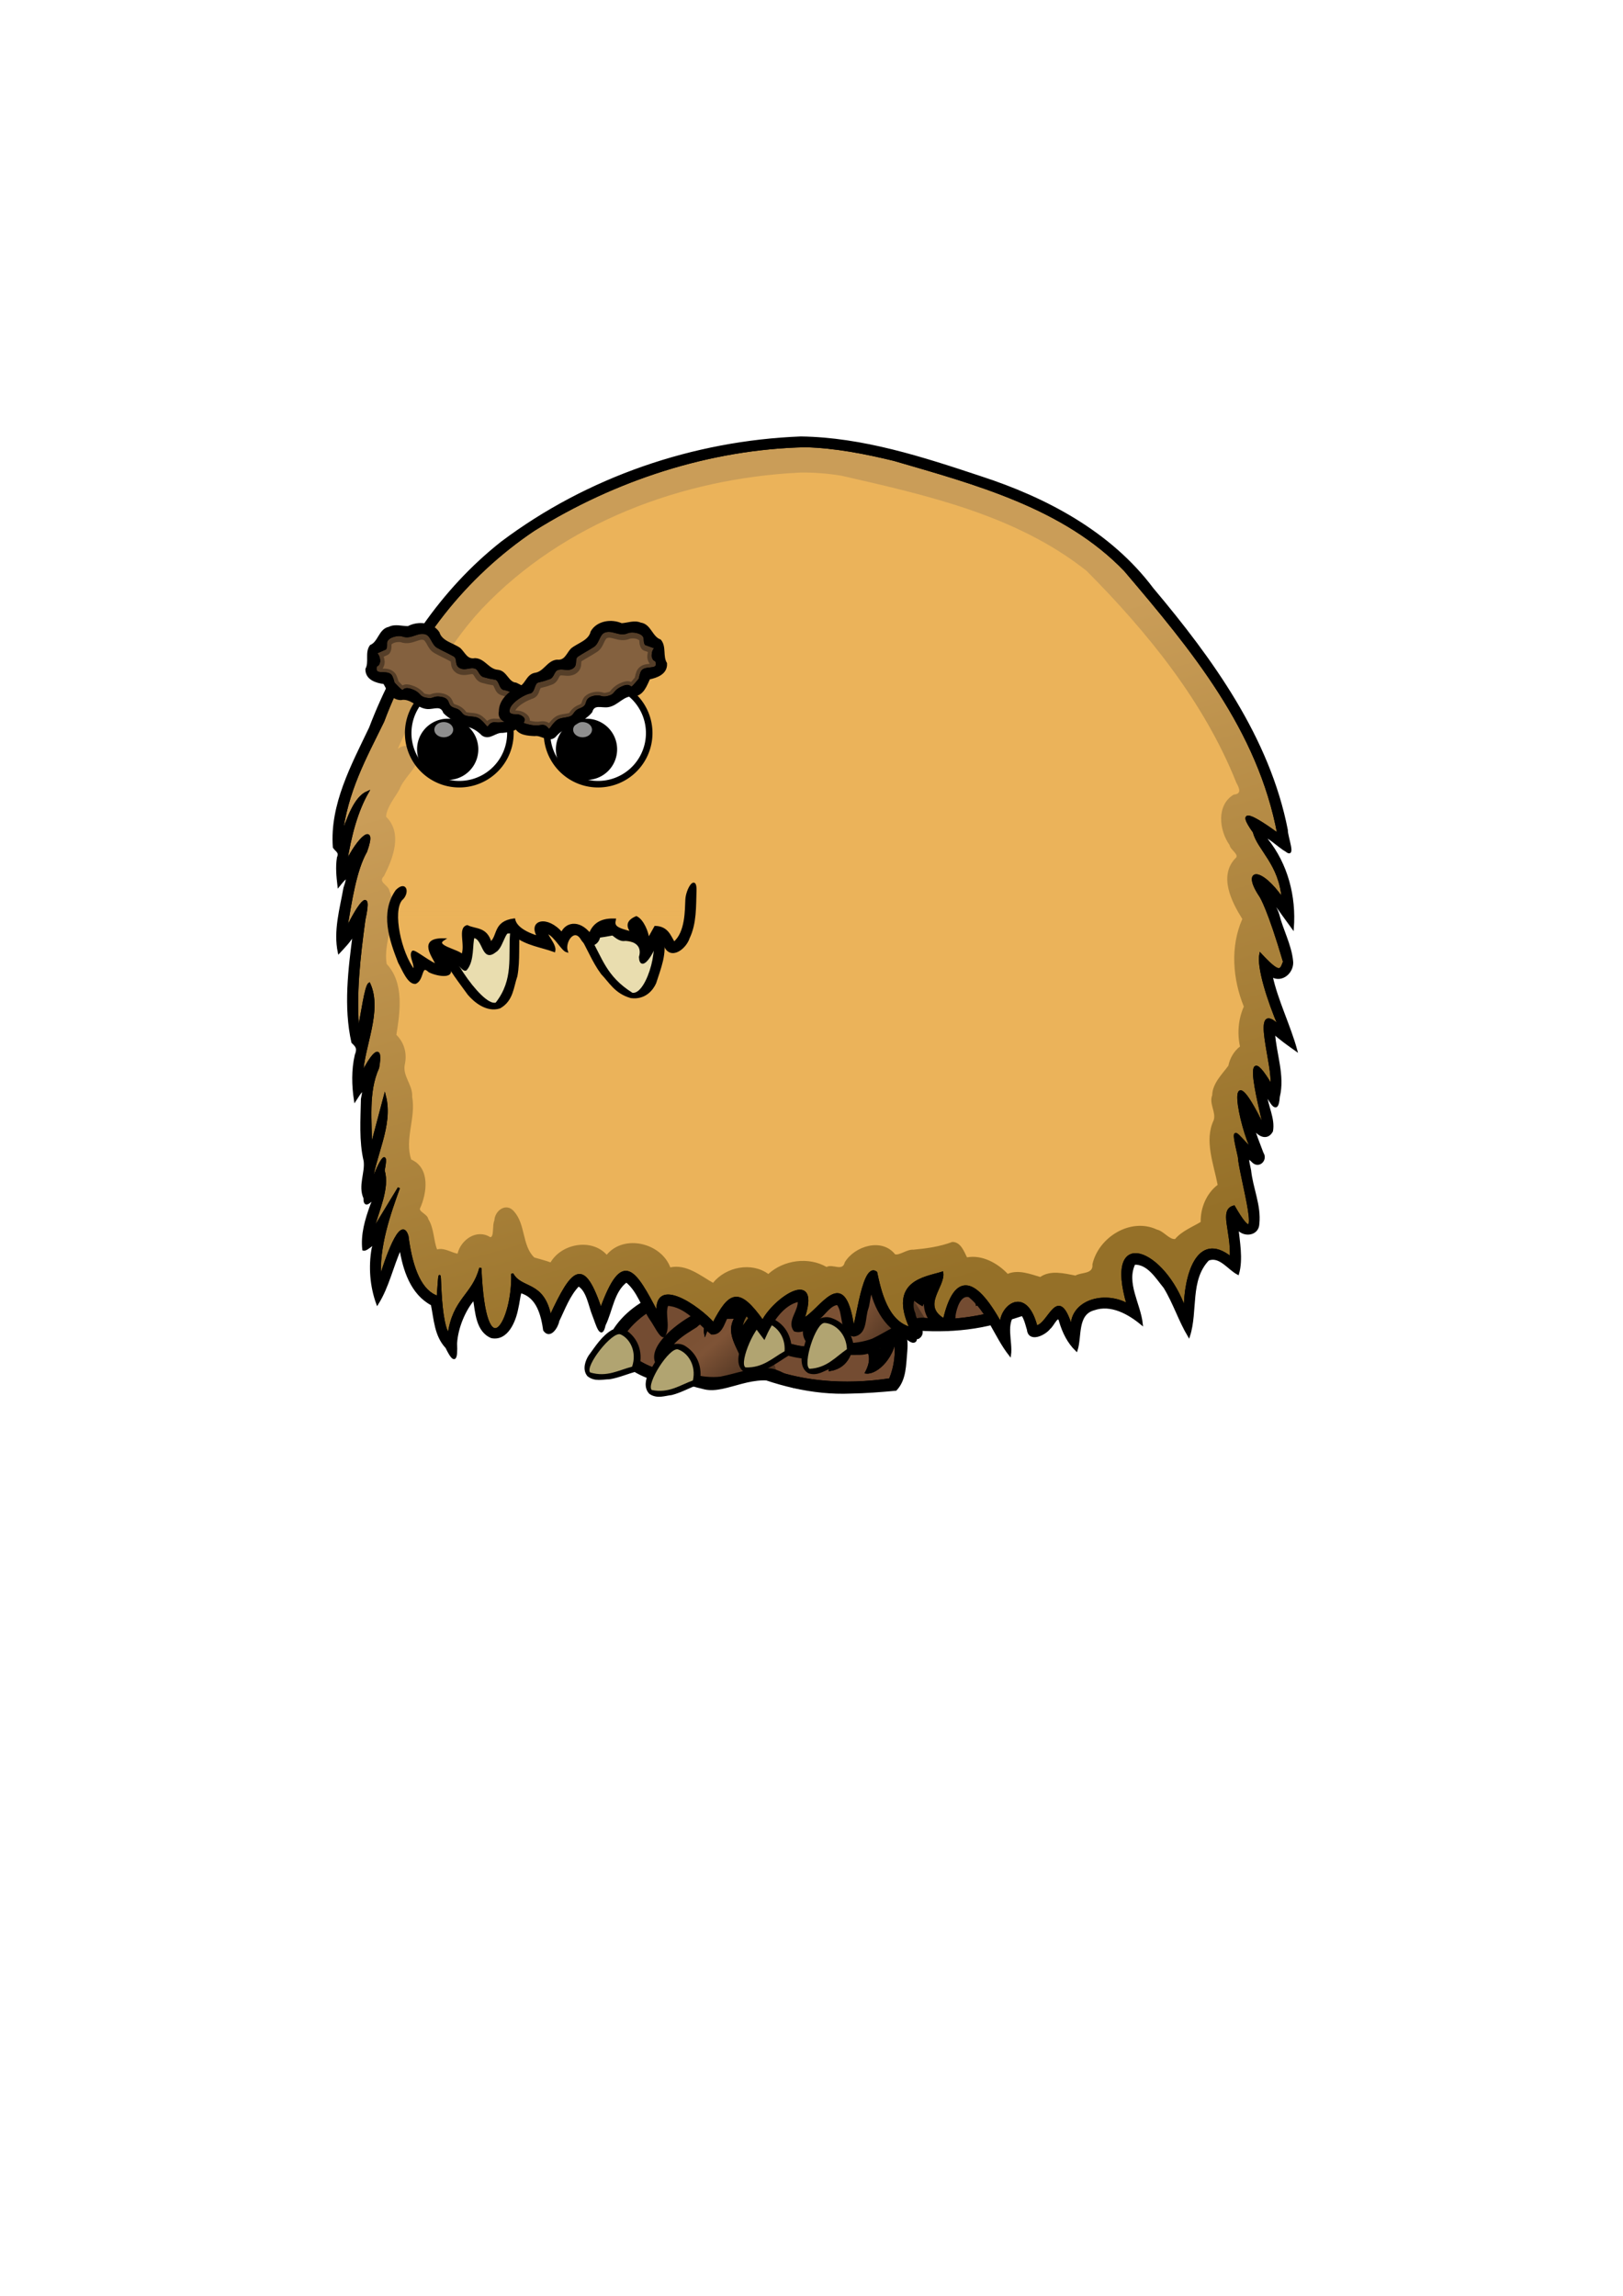<?xml version="1.0" encoding="UTF-8" standalone="no"?>
<!-- Created with Inkscape (http://www.inkscape.org/) -->
<svg
   xmlns:dc="http://purl.org/dc/elements/1.1/"
   xmlns:cc="http://creativecommons.org/ns#"
   xmlns:rdf="http://www.w3.org/1999/02/22-rdf-syntax-ns#"
   xmlns:svg="http://www.w3.org/2000/svg"
   xmlns="http://www.w3.org/2000/svg"
   xmlns:xlink="http://www.w3.org/1999/xlink"
   xmlns:sodipodi="http://sodipodi.sourceforge.net/DTD/sodipodi-0.dtd"
   xmlns:inkscape="http://www.inkscape.org/namespaces/inkscape"
   width="744.094"
   height="1052.362"
   id="svg2"
   sodipodi:version="0.32"
   inkscape:version="0.46"
   sodipodi:docname="3.svg"
   inkscape:output_extension="org.inkscape.output.svg.inkscape"
   inkscape:export-filename="E:\Documents\Pictures\SMC_youngheart_drafts\big_furball\big_furball_fr03.png"
   inkscape:export-xdpi="51.450001"
   inkscape:export-ydpi="51.450001">
  <defs
     id="defs4">
    <linearGradient
       inkscape:collect="always"
       id="linearGradient2964">
      <stop
         style="stop-color:#ebb35a;stop-opacity:1;"
         offset="0"
         id="stop2966" />
      <stop
         style="stop-color:#ebb35a;stop-opacity:0;"
         offset="1"
         id="stop2968" />
    </linearGradient>
    <linearGradient
       id="linearGradient3717">
      <stop
         style="stop-color:#957028;stop-opacity:1;"
         offset="0"
         id="stop3719" />
      <stop
         style="stop-color:#ca9d58;stop-opacity:1;"
         offset="1"
         id="stop3721" />
    </linearGradient>
    <linearGradient
       id="linearGradient3651">
      <stop
         id="stop3653"
         offset="0"
         style="stop-color:#cb9e9e;stop-opacity:1;" />
      <stop
         id="stop3655"
         offset="1"
         style="stop-color:#997171;stop-opacity:1;" />
    </linearGradient>
    <linearGradient
       id="linearGradient3639">
      <stop
         style="stop-color:#bc8383;stop-opacity:1;"
         offset="0"
         id="stop3641" />
      <stop
         style="stop-color:#715151;stop-opacity:1;"
         offset="1"
         id="stop3643" />
    </linearGradient>
    <linearGradient
       id="linearGradient3620">
      <stop
         id="stop3622"
         offset="0"
         style="stop-color:#7b5134;stop-opacity:1;" />
      <stop
         style="stop-color:#7e5336;stop-opacity:1;"
         offset="0.256"
         id="stop3624" />
      <stop
         id="stop3626"
         offset="1"
         style="stop-color:#4f3422;stop-opacity:1;" />
    </linearGradient>
    <filter
       inkscape:collect="always"
       id="filter3347">
      <feGaussianBlur
         inkscape:collect="always"
         stdDeviation="1.708"
         id="feGaussianBlur3349" />
    </filter>
    <filter
       inkscape:collect="always"
       id="filter3300">
      <feGaussianBlur
         inkscape:collect="always"
         stdDeviation="0.739"
         id="feGaussianBlur3302" />
    </filter>
    <filter
       inkscape:collect="always"
       id="filter3427">
      <feGaussianBlur
         inkscape:collect="always"
         stdDeviation="0.823"
         id="feGaussianBlur3429" />
    </filter>
    <clipPath
       clipPathUnits="userSpaceOnUse"
       id="clipPath3688">
      <path
         style="fill:#000000;fill-rule:evenodd;stroke:#000000;stroke-width:1px;stroke-linecap:butt;stroke-linejoin:miter;stroke-opacity:1"
         d="M 119.969,722.259 C 109.78,657.483 43.329,563.472 0.401,570.255 C -58.057,579.491 -22.478,689.776 8.088,750.084"
         id="path3690" />
    </clipPath>
    <clipPath
       clipPathUnits="userSpaceOnUse"
       id="clipPath3692">
      <path
         style="fill:#000000;fill-rule:evenodd;stroke:#000000;stroke-width:1px;stroke-linecap:butt;stroke-linejoin:miter;stroke-opacity:1"
         d="M 179.587,747.361 C 192.377,673.454 146.723,555.389 90.7,553.929 C 14.41,551.94 15.296,681.583 29.59,754.801"
         id="path3694" />
    </clipPath>
    <filter
       inkscape:collect="always"
       id="filter3667">
      <feGaussianBlur
         inkscape:collect="always"
         stdDeviation="13.606"
         id="feGaussianBlur3669" />
    </filter>
    <linearGradient
       inkscape:collect="always"
       xlink:href="#linearGradient3620"
       id="linearGradient3827"
       gradientUnits="userSpaceOnUse"
       x1="233.542"
       y1="695.644"
       x2="252.108"
       y2="712.317" />
    <linearGradient
       inkscape:collect="always"
       xlink:href="#linearGradient3620"
       id="linearGradient3867"
       gradientUnits="userSpaceOnUse"
       x1="233.542"
       y1="695.644"
       x2="252.108"
       y2="712.317" />
    <linearGradient
       inkscape:collect="always"
       xlink:href="#linearGradient3639"
       id="linearGradient2896"
       gradientUnits="userSpaceOnUse"
       x1="262.857"
       y1="760.219"
       x2="312.143"
       y2="700.221" />
    <linearGradient
       inkscape:collect="always"
       xlink:href="#linearGradient3651"
       id="linearGradient2898"
       gradientUnits="userSpaceOnUse"
       gradientTransform="matrix(0.304,0.465,-0.953,0.148,912.586,513.419)"
       x1="282.336"
       y1="747.317"
       x2="247.77"
       y2="702.179" />
    <linearGradient
       inkscape:collect="always"
       xlink:href="#linearGradient3717"
       id="linearGradient2942"
       gradientUnits="userSpaceOnUse"
       x1="361.262"
       y1="609.955"
       x2="285.84"
       y2="341.386" />
    <clipPath
       clipPathUnits="userSpaceOnUse"
       id="clipPath2950">
      <path
         inkscape:export-ydpi="69.898193"
         inkscape:export-xdpi="69.898193"
         inkscape:export-filename="E:\Documents\Pictures\SMC_youngheart_drafts\big_furball3.png"
         sodipodi:nodetypes="cccccccccccccccccccccccccccccccscccccccccccccsccccccccccc"
         id="path2952"
         d="M 869.286,204.505 C 825.387,205.454 781.728,219.75 744.603,242.98 C 713.155,264.14 688.848,295.025 675.682,330.589 C 667.477,347.428 658.811,362.668 656.429,383.791 C 659.627,374.763 662.751,365.55 668.571,363.076 C 663.87,371.293 660.579,382.33 658.571,395.934 C 664.263,383.677 672.685,376.731 667.825,390.251 C 662.958,398.818 660.821,412.845 658.571,426.648 C 663.261,416.733 670.832,404.463 667.026,421.571 C 664.701,438.679 662.689,455.801 664.286,473.076 C 665.952,464.812 667.619,451.943 669.286,450.934 C 674.936,463.315 666.448,479.736 666.046,492.117 C 671.085,482.168 675.342,478.14 673.334,489.42 C 668.186,500.82 670.177,514.005 670,526.648 C 672.143,518.553 674.286,510.457 676.429,502.362 C 679.957,516.172 671.283,529.981 670.036,543.791 C 671.459,538.307 678.61,522.705 675.858,536.502 C 678.33,544.79 673.114,555 670.714,564.505 C 674.762,557.838 678.81,551.172 682.857,544.505 C 678.709,556.002 673.091,571.765 674.286,585.934 C 676.642,578.335 683.785,556.667 686.775,566.626 C 688.812,582.443 693.291,592.155 700.714,594.505 C 702.579,567.865 700.202,604.415 705.708,611.955 C 707.948,595.232 716.855,594.003 720.226,581.249 C 722.305,629.681 735.534,605.113 734.842,583.9 C 738.957,591.489 749.137,587.124 752.28,603.655 C 762.748,580.952 767.509,576.651 775.485,600.26 C 785.499,572.43 790.985,582.131 801.534,602.288 C 799.736,584.592 820.525,599.184 827.092,606.671 C 834.504,592.49 838.557,589.984 849.676,605.66 C 855.189,594.877 876.457,580.905 868.237,604.788 C 876.558,600.529 886.614,579.741 890.954,607.279 C 892.154,614.895 895.006,578.071 901.68,583.322 C 903.412,591.386 906.48,606.034 917.5,608.791 C 907.778,587.402 923.952,585.892 931.97,583.408 C 932.906,589.837 921.754,598.495 932.842,604.923 C 937.509,584.773 946.219,583.765 958.903,606.882 C 958.735,598.902 970.231,589.306 975.135,608.07 C 981.239,607.182 985.049,587.622 991.417,609.089 C 990.431,596.639 1005.969,591.792 1017.046,598.008 C 1006.306,561.579 1033.913,572.877 1043.224,600.224 C 1043.24,585.246 1048.858,564.187 1064.326,576.513 C 1064.942,564.147 1059.308,554.712 1065.714,553.076 C 1080.591,578.906 1068.511,539.063 1068.012,530.244 C 1064.264,514.119 1066.192,519.527 1074.286,527.362 C 1068.634,517.2 1060.993,479.068 1079.104,516.176 C 1082.036,522.181 1065.83,468.724 1082.871,497.639 C 1084.45,488.945 1072.984,457.188 1086.566,470.53 C 1081.27,458.092 1076.663,443.311 1077.857,437.362 C 1086.855,447.026 1087.131,444.937 1088.716,440.842 C 1081.638,416.808 1078.25,411.357 1077.768,410.621 C 1069.595,398.45 1077.784,397.259 1088.097,412.226 C 1087.001,396.081 1076.825,389.251 1074.915,381.421 C 1066.592,369.774 1074.651,374.199 1086.119,382.534 C 1077.094,334.183 1046.515,297.606 1015.734,261.368 C 987.908,232.479 947.227,221.642 909.908,210.775 C 896.588,207.551 883.023,204.882 869.286,204.505 z"
         style="fill:url(#linearGradient2954);fill-opacity:1;fill-rule:evenodd;stroke:#000000;stroke-width:1px;stroke-linecap:butt;stroke-linejoin:miter;stroke-opacity:1" />
    </clipPath>
    <linearGradient
       inkscape:collect="always"
       xlink:href="#linearGradient3717"
       id="linearGradient2954"
       gradientUnits="userSpaceOnUse"
       gradientTransform="translate(500,0)"
       x1="361.262"
       y1="609.955"
       x2="285.84"
       y2="341.386" />
    <linearGradient
       inkscape:collect="always"
       xlink:href="#linearGradient2964"
       id="linearGradient2970"
       x1="215.57"
       y1="421.542"
       x2="215.57"
       y2="414.42"
       gradientUnits="userSpaceOnUse" />
  </defs>
  <sodipodi:namedview
     id="base"
     pagecolor="#000000"
     bordercolor="#666666"
     borderopacity="1.0"
     gridtolerance="10000"
     guidetolerance="10"
     objecttolerance="10"
     inkscape:pageopacity="0"
     inkscape:pageshadow="2"
     inkscape:zoom="0.7"
     inkscape:cx="565.69419"
     inkscape:cy="690.6328"
     inkscape:document-units="px"
     inkscape:current-layer="layer1"
     showgrid="false"
     showguides="true"
     inkscape:guide-bbox="true"
     inkscape:window-width="1152"
     inkscape:window-height="808"
     inkscape:window-x="120"
     inkscape:window-y="181" />
  <g
     inkscape:label="Layer 1"
     inkscape:groupmode="layer"
     id="layer1">
    <rect
       style="opacity:0;fill:#000000;fill-opacity:1;stroke:none;stroke-width:0.25;stroke-linecap:butt;stroke-miterlimit:4;stroke-dasharray:none;stroke-dashoffset:0;stroke-opacity:1"
       id="rect3952"
       width="447.797"
       height="447.797"
       x="149.443"
       y="193.109"
       rx="4.508"
       ry="1.309"
       inkscape:export-filename="E:\Documents\Pictures\SMC_youngheart_drafts\big_furball\big_furball_fr03.png"
       inkscape:export-xdpi="102.9"
       inkscape:export-ydpi="102.9" />
    <g
       id="g3829"
       transform="matrix(1.23,0,0,1.149,-23.053,-86.184)"
       inkscape:export-filename="E:\Documents\Pictures\SMC_youngheart_drafts\big_furball\big_furball_fr03.png"
       inkscape:export-xdpi="102.9"
       inkscape:export-ydpi="102.9"
       style="opacity:1">
      <g
         transform="translate(-6.219,-174.511)"
         id="g3831">
        <path
           id="path3833"
           d="M 287.57,764.852 C 280.769,764.857 275.49,770.472 270.764,774.706 C 267.972,777.385 266.93,782.127 271.071,784.136 C 277.935,788.464 286.829,790.262 294.506,786.876 C 298.71,785.647 303.151,784.645 307.51,785.193 C 306.527,779.464 306.774,772.423 304.955,767.444 C 298.97,768.516 293.407,765.246 287.57,764.852 z"
           style="fill:#442612;fill-opacity:1;fill-rule:evenodd;stroke:#000000;stroke-width:0.841px;stroke-linecap:butt;stroke-linejoin:miter;stroke-opacity:1" />
        <path
           d="M 309.202,761.256 C 302.43,768.158 292.57,758.169 283.312,761.553 C 276.71,763.967 265.039,772.724 264.45,779.728 C 263.839,787.001 275.828,791.035 282.917,792.772 C 290.999,794.752 301.385,785.498 312.717,790.838 M 288.072,764.906 C 281.271,764.911 275.993,770.526 271.267,774.76 C 268.475,777.439 267.432,782.181 271.573,784.19 C 278.437,788.518 287.331,790.316 295.008,786.93 C 299.213,785.701 303.654,784.699 308.012,785.247 C 307.029,779.518 307.276,772.477 305.457,767.498 C 299.472,768.57 293.909,765.3 288.072,764.906 z"
           style="fill:#000000;fill-rule:evenodd;stroke:#000000;stroke-width:0.841px;stroke-linecap:butt;stroke-linejoin:miter;stroke-opacity:1"
           id="path3835" />
      </g>
      <path
         style="fill:#744c32;fill-opacity:1;fill-rule:evenodd;stroke:#000000;stroke-width:0.841px;stroke-linecap:butt;stroke-linejoin:miter;stroke-opacity:1"
         d="M 308.895,548.137 C 310.102,563.203 312.438,580.522 303.304,593.706 C 295.479,601.536 283.408,596.873 274.114,595.094 C 264.792,592.784 256.784,599.831 251.53,606.653 C 247.724,613.287 256.484,618.554 261.768,620.765 C 274.309,625.114 286.757,612.947 299.366,618.647 C 314.875,626.766 333.713,628.039 350.513,625.277 C 354.262,615.512 353.316,603.717 346.054,595.695 C 340.555,588.391 338.542,579.182 340.201,570.172 C 340.785,563.601 342.086,557.124 343.538,550.698 C 331.99,549.844 320.443,548.99 308.895,548.137 z"
         id="path3837" />
      <path
         id="path3839"
         style="fill:#000000;fill-rule:evenodd;stroke:#000000;stroke-width:0.841px;stroke-linecap:butt;stroke-linejoin:miter;stroke-opacity:1"
         d="M 304.344,543.769 C 306.022,557.136 307.365,571.028 303.845,584.21 C 302.564,589.279 298.643,594.397 292.887,594.079 C 283.643,594.34 274.806,589.427 265.545,591.123 C 258.071,593.91 251.224,599.245 247.287,606.245 C 244.273,611.571 248.603,617.266 252.912,620.238 C 258.312,624.204 265.153,627.308 271.954,625.402 C 279.47,624.128 286.748,620.429 294.507,621.242 C 307.44,627.18 321.51,631.211 335.86,630.544 C 341.457,630.434 347.04,629.97 352.609,629.418 C 356.227,625.34 356.025,619.318 356.495,614.17 C 357.006,608.262 355.672,602.237 352.078,597.44 C 347.866,591.496 343.285,584.981 343.822,577.316 C 343.966,567.079 346.104,556.989 348.529,547.082 C 333.801,545.977 319.073,544.873 304.344,543.769 z M 308.895,548.137 C 309.999,562.24 312.115,577.487 305.241,590.544 C 302.359,597.38 293.928,598.952 287.319,597.797 C 279.898,597.211 272.442,592.836 265.025,595.64 C 259.194,597.986 254.135,602.513 250.96,607.88 C 249.278,613.117 254.525,617.031 258.535,619.21 C 265.663,623.772 274.296,621.084 281.715,618.868 C 288.146,616.859 295.575,615.954 301.568,619.744 C 316.736,626.854 334.143,627.925 350.513,625.277 C 354.47,615.289 353.056,602.986 345.548,595.005 C 339.945,587.395 338.613,577.446 340.384,568.326 C 341.03,562.386 342.222,556.522 343.538,550.698 C 331.99,549.844 320.443,548.99 308.895,548.137 z" />
      <g
         inkscape:export-ydpi="90"
         inkscape:export-xdpi="90"
         inkscape:export-filename="E:\Documents\Pictures\SMC_youngheart_drafts\big_furball.png"
         transform="matrix(0.167,0.459,-0.343,0.125,446.604,516.299)"
         id="g3841">
        <path
           style="fill:none;fill-rule:evenodd;stroke:#000000;stroke-width:1.993px;stroke-linecap:butt;stroke-linejoin:miter;stroke-opacity:1"
           d="M 65.155,592.238 C 57.967,592.743 44.779,590.126 37.376,591.228 C 32.498,597.885 52.357,637.434 58.589,634.664 C 66.865,620.522 64.262,606.38 65.155,592.238 z"
           id="path3843" />
        <path
           style="fill:#000000;fill-rule:evenodd;stroke:#000000;stroke-width:1.993px;stroke-linecap:butt;stroke-linejoin:miter;stroke-opacity:1"
           d="M 37.49,584.05 C 33.42,587.62 32.785,593.69 32.649,597.427 C 34.346,609.051 40.797,619.395 46.243,629.552 C 49.044,634.006 54.576,640.159 60.243,637.77 C 66.161,633.341 66.192,624.996 67.931,618.458 C 69.314,608.578 68.351,598.43 69.118,588.458 C 57.64,576.773 45.927,577.132 37.49,584.05 z"
           id="path3845"
           sodipodi:nodetypes="ccccccc" />
        <path
           id="path3847"
           d="M 65.155,592.238 C 55.218,581.966 43.129,583.656 37.376,591.228 C 32.498,597.885 52.357,637.434 58.589,634.664 C 66.865,620.522 64.262,606.38 65.155,592.238 z"
           style="fill:#b1a471;fill-opacity:1;fill-rule:evenodd;stroke:none;stroke-width:1px;stroke-linecap:butt;stroke-linejoin:miter;stroke-opacity:1"
           sodipodi:nodetypes="cccc" />
      </g>
      <g
         transform="matrix(0.994,0.107,-0.107,0.994,124.79,-111.54)"
         id="g3849">
        <path
           id="path3851"
           d="M 248.75,686.844 C 242.079,690.869 232.314,687.834 227.232,695.109 C 222.457,698.845 215.797,705.07 218.75,711.656 C 227.148,719.776 240.681,719.247 250.188,713.406 C 253.708,711.826 257.501,711.004 261.375,711.094 C 257.875,702.529 254.432,693.951 250.75,685.469 C 250.083,685.927 249.417,686.385 248.75,686.844 z"
           style="fill:url(#linearGradient3867);fill-opacity:1;fill-rule:evenodd;stroke:none;stroke-width:1px;stroke-linecap:butt;stroke-linejoin:miter;stroke-opacity:1;filter:url(#filter3427)" />
        <path
           sodipodi:nodetypes="ccssscccccc"
           d="M 258.216,709.464 C 264.589,709.327 276.334,718.583 264.496,714.484 C 252.658,710.385 243.321,720.696 235.073,719.592 C 227.839,718.623 215.488,715.893 215.318,708.596 C 215.155,701.569 225.823,691.615 232.129,688.51 C 240.972,684.155 247.915,690.177 250.339,678.661 C 252.764,667.145 255.811,683.561 249.622,687.995 C 243.434,692.429 234.276,688.831 229.154,695.37 C 225.044,698.85 218.644,703.647 219.872,709.682 C 225.038,714.843 233.487,716.27 240.372,714.745 C 246.219,712.886 251.843,709.6 258.216,709.464 z"
           style="fill:#000000;fill-opacity:1;fill-rule:evenodd;stroke:#000000;stroke-width:0.841px;stroke-linecap:butt;stroke-linejoin:miter;stroke-opacity:1"
           id="path3853" />
        <g
           inkscape:export-ydpi="90"
           inkscape:export-xdpi="90"
           inkscape:export-filename="E:\Documents\Pictures\SMC_youngheart_drafts\big_furball.png"
           transform="matrix(0.257,0.415,-0.31,0.192,397.164,576.185)"
           id="g3855">
          <path
             style="fill:none;fill-rule:evenodd;stroke:#000000;stroke-width:1.993px;stroke-linecap:butt;stroke-linejoin:miter;stroke-opacity:1"
             d="M 65.155,592.238 C 57.967,592.743 44.779,590.126 37.376,591.228 C 32.498,597.885 52.357,637.434 58.589,634.664 C 66.865,620.522 64.262,606.38 65.155,592.238 z"
             id="path3857" />
          <path
             style="fill:#000000;fill-rule:evenodd;stroke:#000000;stroke-width:1.993px;stroke-linecap:butt;stroke-linejoin:miter;stroke-opacity:1"
             d="M 37.49,584.05 C 33.42,587.62 32.785,593.69 32.649,597.427 C 34.346,609.051 40.797,619.395 46.243,629.552 C 49.044,634.006 54.576,640.159 60.243,637.77 C 66.161,633.341 66.192,624.996 67.931,618.458 C 69.314,608.578 68.351,598.43 69.118,588.458 C 57.64,576.773 45.927,577.132 37.49,584.05 z"
             id="path3859"
             sodipodi:nodetypes="ccccccc" />
          <path
             id="path3861"
             d="M 65.155,592.238 C 55.218,581.966 43.129,583.656 37.376,591.228 C 32.498,597.885 52.357,637.434 58.589,634.664 C 66.865,620.522 64.262,606.38 65.155,592.238 z"
             style="fill:#b1a471;fill-opacity:1;fill-rule:evenodd;stroke:none;stroke-width:1px;stroke-linecap:butt;stroke-linejoin:miter;stroke-opacity:1"
             sodipodi:nodetypes="cccc" />
        </g>
      </g>
      <path
         id="path3863"
         d="M 303.289,583.656 C 289.074,585.373 280.586,601.867 281.578,606.92 C 284.685,597.687 289.295,600.506 295.099,597.8 C 288.894,604.654 292.292,609.477 295.767,617.452 C 296.96,609.735 298.84,601.066 303.394,599.037 C 301.211,605.747 304.903,612.728 308.29,616.148 C 310.541,613.099 318.312,608.1 318.018,601.243 C 321.777,605.641 320.76,610.267 319.068,620.939 C 321.293,616.141 324.722,608.486 327.352,609.459 C 330.9,610.901 328.349,617.594 328.08,621.587 C 335.289,620.27 336.376,613.634 337.292,606.85 C 340.22,611.267 345.717,614.27 341.598,622.559 C 345.344,623.101 352.701,616.316 352.724,605.516 C 352.731,602.282 357.426,611.6 359.716,610.041 C 360.865,609.259 360.463,598.371 360.462,596.603 C 348.422,565.335 364.033,553.901 356.524,547.713 C 342.945,544.785 316.224,543.77 303.092,543.733 C 297.841,547.852 304.724,579.529 303.289,583.656 z"
         style="fill:#785825;fill-opacity:1;fill-rule:evenodd;stroke:#000000;stroke-width:0.841px;stroke-linecap:butt;stroke-linejoin:miter;stroke-opacity:1"
         sodipodi:nodetypes="ccccccccccccsscccc" />
      <path
         d="M 303.289,583.656 C 289.074,585.373 280.586,601.867 281.578,606.92 C 284.685,597.687 289.295,600.506 295.099,597.8 C 288.894,604.654 292.292,609.477 295.767,617.452 C 296.96,609.735 298.84,601.066 303.394,599.037 C 301.211,605.747 304.903,612.728 308.29,616.148 C 310.541,613.099 318.312,608.1 318.018,601.243 C 321.777,605.641 320.76,610.267 319.068,620.939 C 321.293,616.141 324.722,608.486 327.352,609.459 C 330.9,610.901 328.349,617.594 328.08,621.587 C 335.289,620.27 336.376,613.634 337.292,606.85 C 340.22,611.267 345.717,614.27 341.598,622.559 C 345.344,623.101 352.701,616.316 352.724,605.516 C 352.731,602.282 357.426,611.6 359.716,610.041 C 360.865,609.259 360.463,598.371 360.462,596.603 C 348.422,565.335 364.033,553.901 356.524,547.713 C 342.945,544.785 316.224,543.77 303.092,543.733 C 297.841,547.852 304.724,579.529 303.289,583.656 z M 305.468,548.582 C 303.439,560.821 309.137,573.466 306.718,585.582 C 302.998,589.132 296.921,588.127 293.593,592.457 C 289.054,595.856 293.492,594.4 296.312,593.239 C 299.579,592.346 300.855,592.824 299.181,596.709 C 298.223,597.141 297.064,599.105 296.112,601.029 C 295.292,602.686 294.877,605.703 294.621,606.298 C 293.417,608.501 296.632,602.29 299.883,598.718 C 303.341,594.917 306.671,592.299 307.881,593.031 C 312.721,590.809 307.351,596.813 307.281,599.364 C 306.421,602.822 306.766,607.324 308.781,610.02 C 312.759,606.469 315.779,600.981 313.812,595.614 C 317.721,591.291 320.97,598.711 322.937,601.395 C 323.862,602.428 322.653,606.402 323.212,607.349 C 323.543,607.91 325.231,606.097 326.343,605.551 C 329.158,605.353 332.103,607.2 332.812,609.989 C 333.356,605.255 333.909,600.461 334.906,595.739 C 337.833,602.507 344.162,607.11 346.624,614.02 C 349.513,610.066 346.888,601.968 352.624,600.739 C 354.836,600.089 357.675,604.695 356.562,600.426 C 354.247,588.776 349.534,576.829 352.511,564.753 C 352.944,560.375 354.85,555.538 354.218,551.364 C 338.355,548.738 321.833,547.957 305.593,547.832 L 305.468,548.582 z"
         style="fill:#000000;fill-rule:evenodd;stroke:#000000;stroke-width:0.841px;stroke-linecap:butt;stroke-linejoin:miter;stroke-opacity:1"
         id="path3865" />
    </g>
    <g
       transform="matrix(1.19,-0.311,0.291,1.112,-123.452,8.783)"
       id="g3789"
       inkscape:export-filename="E:\Documents\Pictures\SMC_youngheart_drafts\big_furball\big_furball_fr03.png"
       inkscape:export-xdpi="102.9"
       inkscape:export-ydpi="102.9"
       style="opacity:1">
      <g
         id="g3791"
         transform="translate(-6.219,-174.511)">
        <path
           style="fill:#442612;fill-opacity:1;fill-rule:evenodd;stroke:#000000;stroke-width:0.841px;stroke-linecap:butt;stroke-linejoin:miter;stroke-opacity:1"
           d="M 287.57,764.852 C 280.769,764.857 275.49,770.472 270.764,774.706 C 267.972,777.385 266.93,782.127 271.071,784.136 C 277.935,788.464 286.829,790.262 294.506,786.876 C 298.71,785.647 303.151,784.645 307.51,785.193 C 306.527,779.464 306.774,772.423 304.955,767.444 C 298.97,768.516 293.407,765.246 287.57,764.852 z"
           id="path3793" />
        <path
           id="path3795"
           style="fill:#000000;fill-rule:evenodd;stroke:#000000;stroke-width:0.841px;stroke-linecap:butt;stroke-linejoin:miter;stroke-opacity:1"
           d="M 309.202,761.256 C 302.43,768.158 292.57,758.169 283.312,761.553 C 276.71,763.967 265.039,772.724 264.45,779.728 C 263.839,787.001 275.828,791.035 282.917,792.772 C 290.999,794.752 301.385,785.498 312.717,790.838 M 288.072,764.906 C 281.271,764.911 275.993,770.526 271.267,774.76 C 268.475,777.439 267.432,782.181 271.573,784.19 C 278.437,788.518 287.331,790.316 295.008,786.93 C 299.213,785.701 303.654,784.699 308.012,785.247 C 307.029,779.518 307.276,772.477 305.457,767.498 C 299.472,768.57 293.909,765.3 288.072,764.906 z" />
      </g>
      <path
         id="path3797"
         d="M 308.895,548.137 C 310.102,563.203 312.438,580.522 303.304,593.706 C 295.479,601.536 283.408,596.873 274.114,595.094 C 264.792,592.784 256.784,599.831 251.53,606.653 C 247.724,613.287 256.484,618.554 261.768,620.765 C 274.309,625.114 286.757,612.947 299.366,618.647 C 314.875,626.766 333.713,628.039 350.513,625.277 C 354.262,615.512 353.316,603.717 346.054,595.695 C 340.555,588.391 338.542,579.182 340.201,570.172 C 340.785,563.601 342.086,557.124 343.538,550.698 C 331.99,549.844 320.443,548.99 308.895,548.137 z"
         style="fill:#744c32;fill-opacity:1;fill-rule:evenodd;stroke:#000000;stroke-width:0.841px;stroke-linecap:butt;stroke-linejoin:miter;stroke-opacity:1" />
      <path
         d="M 304.344,543.769 C 306.022,557.136 307.365,571.028 303.845,584.21 C 302.564,589.279 298.643,594.397 292.887,594.079 C 283.643,594.34 274.806,589.427 265.545,591.123 C 258.071,593.91 251.224,599.245 247.287,606.245 C 244.273,611.571 248.603,617.266 252.912,620.238 C 258.312,624.204 265.153,627.308 271.954,625.402 C 279.47,624.128 286.748,620.429 294.507,621.242 C 307.44,627.18 321.51,631.211 335.86,630.544 C 341.457,630.434 347.04,629.97 352.609,629.418 C 356.227,625.34 356.025,619.318 356.495,614.17 C 357.006,608.262 355.672,602.237 352.078,597.44 C 347.866,591.496 343.285,584.981 343.822,577.316 C 343.966,567.079 346.104,556.989 348.529,547.082 C 333.801,545.977 319.073,544.873 304.344,543.769 z M 308.895,548.137 C 309.999,562.24 312.115,577.487 305.241,590.544 C 302.359,597.38 293.928,598.952 287.319,597.797 C 279.898,597.211 272.442,592.836 265.025,595.64 C 259.194,597.986 254.135,602.513 250.96,607.88 C 249.278,613.117 254.525,617.031 258.535,619.21 C 265.663,623.772 274.296,621.084 281.715,618.868 C 288.146,616.859 295.575,615.954 301.568,619.744 C 316.736,626.854 334.143,627.925 350.513,625.277 C 354.47,615.289 353.056,602.986 345.548,595.005 C 339.945,587.395 338.613,577.446 340.384,568.326 C 341.03,562.386 342.222,556.522 343.538,550.698 C 331.99,549.844 320.443,548.99 308.895,548.137 z"
         style="fill:#000000;fill-rule:evenodd;stroke:#000000;stroke-width:0.841px;stroke-linecap:butt;stroke-linejoin:miter;stroke-opacity:1"
         id="path3799" />
      <g
         id="g3801"
         transform="matrix(0.167,0.459,-0.343,0.125,446.604,516.299)"
         inkscape:export-filename="E:\Documents\Pictures\SMC_youngheart_drafts\big_furball.png"
         inkscape:export-xdpi="90"
         inkscape:export-ydpi="90">
        <path
           id="path3803"
           d="M 65.155,592.238 C 57.967,592.743 44.779,590.126 37.376,591.228 C 32.498,597.885 52.357,637.434 58.589,634.664 C 66.865,620.522 64.262,606.38 65.155,592.238 z"
           style="fill:none;fill-rule:evenodd;stroke:#000000;stroke-width:1.993px;stroke-linecap:butt;stroke-linejoin:miter;stroke-opacity:1" />
        <path
           sodipodi:nodetypes="ccccccc"
           id="path3805"
           d="M 37.49,584.05 C 33.42,587.62 32.785,593.69 32.649,597.427 C 34.346,609.051 40.797,619.395 46.243,629.552 C 49.044,634.006 54.576,640.159 60.243,637.77 C 66.161,633.341 66.192,624.996 67.931,618.458 C 69.314,608.578 68.351,598.43 69.118,588.458 C 57.64,576.773 45.927,577.132 37.49,584.05 z"
           style="fill:#000000;fill-rule:evenodd;stroke:#000000;stroke-width:1.993px;stroke-linecap:butt;stroke-linejoin:miter;stroke-opacity:1" />
        <path
           sodipodi:nodetypes="cccc"
           style="fill:#b1a471;fill-opacity:1;fill-rule:evenodd;stroke:none;stroke-width:1px;stroke-linecap:butt;stroke-linejoin:miter;stroke-opacity:1"
           d="M 65.155,592.238 C 55.218,581.966 43.129,583.656 37.376,591.228 C 32.498,597.885 52.357,637.434 58.589,634.664 C 66.865,620.522 64.262,606.38 65.155,592.238 z"
           id="path3807" />
      </g>
      <g
         id="g3809"
         transform="matrix(0.994,0.107,-0.107,0.994,124.79,-111.54)">
        <path
           style="fill:url(#linearGradient3827);fill-opacity:1;fill-rule:evenodd;stroke:none;stroke-width:1px;stroke-linecap:butt;stroke-linejoin:miter;stroke-opacity:1;filter:url(#filter3427)"
           d="M 248.75,686.844 C 242.079,690.869 232.314,687.834 227.232,695.109 C 222.457,698.845 215.797,705.07 218.75,711.656 C 227.148,719.776 240.681,719.247 250.188,713.406 C 253.708,711.826 257.501,711.004 261.375,711.094 C 257.875,702.529 254.432,693.951 250.75,685.469 C 250.083,685.927 249.417,686.385 248.75,686.844 z"
           id="path3811" />
        <path
           id="path3813"
           style="fill:#000000;fill-opacity:1;fill-rule:evenodd;stroke:#000000;stroke-width:0.841px;stroke-linecap:butt;stroke-linejoin:miter;stroke-opacity:1"
           d="M 258.216,709.464 C 264.589,709.327 276.334,718.583 264.496,714.484 C 252.658,710.385 243.321,720.696 235.073,719.592 C 227.839,718.623 215.488,715.893 215.318,708.596 C 215.155,701.569 225.823,691.615 232.129,688.51 C 240.972,684.155 247.915,690.177 250.339,678.661 C 252.764,667.145 255.811,683.561 249.622,687.995 C 243.434,692.429 234.276,688.831 229.154,695.37 C 225.044,698.85 218.644,703.647 219.872,709.682 C 225.038,714.843 233.487,716.27 240.372,714.745 C 246.219,712.886 251.843,709.6 258.216,709.464 z"
           sodipodi:nodetypes="ccssscccccc" />
        <g
           id="g3815"
           transform="matrix(0.257,0.415,-0.31,0.192,397.164,576.185)"
           inkscape:export-filename="E:\Documents\Pictures\SMC_youngheart_drafts\big_furball.png"
           inkscape:export-xdpi="90"
           inkscape:export-ydpi="90">
          <path
             id="path3817"
             d="M 65.155,592.238 C 57.967,592.743 44.779,590.126 37.376,591.228 C 32.498,597.885 52.357,637.434 58.589,634.664 C 66.865,620.522 64.262,606.38 65.155,592.238 z"
             style="fill:none;fill-rule:evenodd;stroke:#000000;stroke-width:1.993px;stroke-linecap:butt;stroke-linejoin:miter;stroke-opacity:1" />
          <path
             sodipodi:nodetypes="ccccccc"
             id="path3819"
             d="M 37.49,584.05 C 33.42,587.62 32.785,593.69 32.649,597.427 C 34.346,609.051 40.797,619.395 46.243,629.552 C 49.044,634.006 54.576,640.159 60.243,637.77 C 66.161,633.341 66.192,624.996 67.931,618.458 C 69.314,608.578 68.351,598.43 69.118,588.458 C 57.64,576.773 45.927,577.132 37.49,584.05 z"
             style="fill:#000000;fill-rule:evenodd;stroke:#000000;stroke-width:1.993px;stroke-linecap:butt;stroke-linejoin:miter;stroke-opacity:1" />
          <path
             sodipodi:nodetypes="cccc"
             style="fill:#b1a471;fill-opacity:1;fill-rule:evenodd;stroke:none;stroke-width:1px;stroke-linecap:butt;stroke-linejoin:miter;stroke-opacity:1"
             d="M 65.155,592.238 C 55.218,581.966 43.129,583.656 37.376,591.228 C 32.498,597.885 52.357,637.434 58.589,634.664 C 66.865,620.522 64.262,606.38 65.155,592.238 z"
             id="path3821" />
        </g>
      </g>
      <path
         sodipodi:nodetypes="ccccccccccccsscccc"
         style="fill:#785825;fill-opacity:1;fill-rule:evenodd;stroke:#000000;stroke-width:0.841px;stroke-linecap:butt;stroke-linejoin:miter;stroke-opacity:1"
         d="M 303.289,583.656 C 289.074,585.373 280.586,601.867 281.578,606.92 C 284.685,597.687 289.295,600.506 295.099,597.8 C 288.894,604.654 292.292,609.477 295.767,617.452 C 296.96,609.735 298.84,601.066 303.394,599.037 C 301.211,605.747 304.903,612.728 308.29,616.148 C 310.541,613.099 318.312,608.1 318.018,601.243 C 321.777,605.641 320.76,610.267 319.068,620.939 C 321.293,616.141 324.722,608.486 327.352,609.459 C 330.9,610.901 328.349,617.594 328.08,621.587 C 335.289,620.27 336.376,613.634 337.292,606.85 C 340.22,611.267 345.717,614.27 341.598,622.559 C 345.344,623.101 352.701,616.316 352.724,605.516 C 352.731,602.282 357.426,611.6 359.716,610.041 C 360.865,609.259 360.463,598.371 360.462,596.603 C 348.422,565.335 364.033,553.901 356.524,547.713 C 342.945,544.785 316.224,543.77 303.092,543.733 C 297.841,547.852 304.724,579.529 303.289,583.656 z"
         id="path3823" />
      <path
         id="path3825"
         style="fill:#000000;fill-rule:evenodd;stroke:#000000;stroke-width:0.841px;stroke-linecap:butt;stroke-linejoin:miter;stroke-opacity:1"
         d="M 303.289,583.656 C 289.074,585.373 280.586,601.867 281.578,606.92 C 284.685,597.687 289.295,600.506 295.099,597.8 C 288.894,604.654 292.292,609.477 295.767,617.452 C 296.96,609.735 298.84,601.066 303.394,599.037 C 301.211,605.747 304.903,612.728 308.29,616.148 C 310.541,613.099 318.312,608.1 318.018,601.243 C 321.777,605.641 320.76,610.267 319.068,620.939 C 321.293,616.141 324.722,608.486 327.352,609.459 C 330.9,610.901 328.349,617.594 328.08,621.587 C 335.289,620.27 336.376,613.634 337.292,606.85 C 340.22,611.267 345.717,614.27 341.598,622.559 C 345.344,623.101 352.701,616.316 352.724,605.516 C 352.731,602.282 357.426,611.6 359.716,610.041 C 360.865,609.259 360.463,598.371 360.462,596.603 C 348.422,565.335 364.033,553.901 356.524,547.713 C 342.945,544.785 316.224,543.77 303.092,543.733 C 297.841,547.852 304.724,579.529 303.289,583.656 z M 305.468,548.582 C 303.439,560.821 309.137,573.466 306.718,585.582 C 302.998,589.132 296.921,588.127 293.593,592.457 C 289.054,595.856 293.492,594.4 296.312,593.239 C 299.579,592.346 300.855,592.824 299.181,596.709 C 298.223,597.141 297.064,599.105 296.112,601.029 C 295.292,602.686 294.877,605.703 294.621,606.298 C 293.417,608.501 296.632,602.29 299.883,598.718 C 303.341,594.917 306.671,592.299 307.881,593.031 C 312.721,590.809 307.351,596.813 307.281,599.364 C 306.421,602.822 306.766,607.324 308.781,610.02 C 312.759,606.469 315.779,600.981 313.812,595.614 C 317.721,591.291 320.97,598.711 322.937,601.395 C 323.862,602.428 322.653,606.402 323.212,607.349 C 323.543,607.91 325.231,606.097 326.343,605.551 C 329.158,605.353 332.103,607.2 332.812,609.989 C 333.356,605.255 333.909,600.461 334.906,595.739 C 337.833,602.507 344.162,607.11 346.624,614.02 C 349.513,610.066 346.888,601.968 352.624,600.739 C 354.836,600.089 357.675,604.695 356.562,600.426 C 354.247,588.776 349.534,576.829 352.511,564.753 C 352.944,560.375 354.85,555.538 354.218,551.364 C 338.355,548.738 321.833,547.957 305.593,547.832 L 305.468,548.582 z" />
    </g>
    <g
       id="g2976"
       inkscape:export-filename="E:\Documents\Pictures\SMC_youngheart_drafts\big_furball\big_furball_fr03.png"
       inkscape:export-xdpi="102.9"
       inkscape:export-ydpi="102.9">
      <path
         inkscape:export-ydpi="69.898193"
         inkscape:export-xdpi="69.898193"
         inkscape:export-filename="E:\Documents\Pictures\SMC_youngheart_drafts\big_furball3.png"
         sodipodi:nodetypes="cccccccccccccccccccccccccccccccscccccccccccccsccccccccccc"
         id="path2386"
         d="M 369.286,204.505 C 325.387,205.454 281.728,219.75 244.603,242.98 C 213.155,264.14 188.848,295.025 175.682,330.589 C 167.477,347.428 158.811,362.668 156.429,383.791 C 159.627,374.763 162.751,365.55 168.571,363.076 C 163.87,371.293 160.579,382.33 158.571,395.934 C 164.263,383.677 172.685,376.731 167.825,390.251 C 162.958,398.818 160.821,412.845 158.571,426.648 C 163.261,416.733 170.832,404.463 167.026,421.571 C 164.701,438.679 162.689,455.801 164.286,473.076 C 165.952,464.812 167.619,451.943 169.286,450.934 C 174.936,463.315 166.448,479.736 166.046,492.117 C 171.084,482.168 175.342,478.14 173.334,489.42 C 168.186,500.82 170.177,514.005 170,526.648 C 172.143,518.553 174.286,510.457 176.429,502.362 C 179.957,516.172 171.283,529.981 170.036,543.791 C 171.459,538.307 178.61,522.705 175.858,536.502 C 178.33,544.79 173.114,555 170.714,564.505 C 174.762,557.838 178.81,551.172 182.857,544.505 C 178.709,556.002 173.091,571.765 174.286,585.934 C 176.642,578.335 183.785,556.667 186.775,566.626 C 188.812,582.443 193.291,592.155 200.714,594.505 C 202.579,567.865 200.202,604.415 205.708,611.955 C 207.948,595.232 216.855,594.003 220.226,581.249 C 222.305,629.681 235.534,605.113 234.842,583.9 C 238.957,591.489 249.137,587.124 252.28,603.655 C 262.748,580.952 267.509,576.651 275.485,600.26 C 285.499,572.43 290.985,582.131 301.534,602.288 C 299.736,584.592 320.525,599.184 327.092,606.671 C 334.504,592.49 338.557,589.984 349.676,605.66 C 355.189,594.877 376.457,580.905 368.237,604.788 C 376.558,600.529 386.614,579.741 390.954,607.279 C 392.154,614.895 395.006,578.071 401.68,583.322 C 403.412,591.386 406.48,606.034 417.5,608.791 C 407.778,587.402 423.952,585.892 431.97,583.408 C 432.906,589.837 421.754,598.495 432.842,604.923 C 437.509,584.773 446.219,583.765 458.903,606.882 C 458.735,598.902 470.231,589.306 475.135,608.07 C 481.239,607.182 485.049,587.622 491.417,609.089 C 490.431,596.639 505.969,591.792 517.046,598.008 C 506.306,561.579 533.913,572.877 543.224,600.224 C 543.24,585.246 548.858,564.187 564.326,576.513 C 564.942,564.147 559.308,554.712 565.714,553.076 C 580.591,578.906 568.511,539.063 568.012,530.244 C 564.264,514.119 566.192,519.527 574.286,527.362 C 568.634,517.2 560.993,479.068 579.104,516.176 C 582.036,522.181 565.83,468.724 582.871,497.639 C 584.45,488.945 572.984,457.188 586.566,470.53 C 581.27,458.092 576.663,443.311 577.857,437.362 C 586.855,447.026 587.131,444.937 588.716,440.842 C 581.638,416.808 578.25,411.357 577.768,410.621 C 569.595,398.45 577.784,397.259 588.097,412.226 C 587.001,396.081 576.825,389.251 574.915,381.421 C 566.592,369.774 574.651,374.199 586.119,382.534 C 577.094,334.183 546.515,297.606 515.734,261.368 C 487.908,232.479 447.227,221.642 409.908,210.775 C 396.588,207.551 383.023,204.882 369.286,204.505 z"
         style="fill:url(#linearGradient2942);fill-opacity:1;fill-rule:evenodd;stroke:#000000;stroke-width:1px;stroke-linecap:butt;stroke-linejoin:miter;stroke-opacity:1" />
      <path
         transform="translate(-500,0)"
         clip-path="url(#clipPath2950)"
         style="fill:#ebb35a;fill-opacity:1;fill-rule:evenodd;stroke:none;stroke-width:1px;stroke-linecap:butt;stroke-linejoin:miter;stroke-opacity:1;filter:url(#filter3667)"
         d="M 866.812,216.625 C 812.872,219.23 758.291,239.569 720.875,279.125 C 703.734,297.455 692.458,320.483 682.344,343.281 C 685.913,340.373 693.617,341.771 691.906,347.531 C 690.311,353.023 685.239,356.49 683.156,361.785 C 681.011,365.727 677.283,369.985 677,374.375 C 684.682,381.862 680.206,393.432 676.062,401.531 C 673.073,404.485 678.019,405.491 678.531,408.312 C 683.289,419.209 675.431,430.792 677.281,441.875 C 685.334,450.458 683.439,463.727 681.719,474.344 C 685.266,477.853 686.659,482.671 685.656,487.594 C 684.279,493.149 689.336,497.229 688.969,502.781 C 690.734,512.436 685.379,522.251 688.531,531.5 C 697.291,535.376 695.809,546.861 692.5,554.062 C 692.438,555.683 695.969,556.585 696.375,558.844 C 699.009,562.946 698.78,568.842 700.406,572.719 C 703.671,571.75 707.48,574.403 709.781,574.656 C 711.27,568.246 718.604,563.175 724.75,567.094 C 726.64,567.098 725.586,561.631 726.656,559.469 C 726.848,554.854 732.062,551.127 735.594,555.219 C 741.039,561.179 739.266,570.933 744.938,576.406 C 747.327,577.095 750.483,577.92 752.406,578.656 C 757.481,570.007 771.19,567.483 778.156,575.156 C 786.143,565.585 803.102,569.731 807.312,580.938 C 814.758,579.34 821.222,584.803 826.906,588.031 C 832.784,580.701 844.588,578.36 852.25,583.969 C 859.371,577.492 870.713,576.012 878.938,580.75 C 881.888,579.203 886.301,583.02 887.312,578.594 C 891.862,571.095 904.349,567.321 910.344,574.938 C 912.385,575.544 915.844,572.606 918.688,572.844 C 924.786,572.289 930.935,571.428 936.594,569.281 C 940.571,569.254 942.078,573.958 943.344,576.344 C 950.421,575.088 957.442,579.091 962,583.906 C 966.934,581.815 972.555,584.085 976.906,585.344 C 981.722,582.035 988.044,583.754 993.062,584.688 C 995.895,583.051 1001.307,584.155 1000.844,579.531 C 1003.622,567.166 1018.291,557.927 1030.438,563.625 C 1033.45,564.27 1036.184,568.33 1038.75,567.938 C 1041.799,564.293 1046.953,562.285 1050.469,560.125 C 1050.364,553.696 1053.09,547.06 1058.25,543.125 C 1056.475,533.649 1052.025,522.837 1056.406,513.562 C 1057.69,509.94 1054.219,505.932 1055.75,502.062 C 1055.872,496.623 1060.278,492.422 1063.156,488.531 C 1063.848,485.084 1065.714,481.841 1068.5,479.688 C 1067.146,473.517 1067.778,466.979 1070.25,461.406 C 1065.132,448.754 1063.974,433.894 1069.562,421.25 C 1064.64,413.4 1058.688,401.662 1066.281,393.531 C 1068.641,391.861 1063.99,389.556 1063.75,387.406 C 1058.927,380.646 1057.577,369.07 1065.594,364.25 C 1069.329,363.923 1068.29,361.474 1066.812,358.75 C 1052.024,321.684 1026.152,289.854 998.181,261.696 C 965.993,236.139 924.842,226.987 885.625,218.031 C 879.44,217.044 873.123,216.51 866.812,216.625 z"
         id="path2946"
         inkscape:export-filename="E:\Documents\Pictures\SMC_youngheart_drafts\big_furball3.png"
         inkscape:export-xdpi="69.898193"
         inkscape:export-ydpi="69.898193" />
      <g
         inkscape:export-ydpi="69.898193"
         inkscape:export-xdpi="69.898193"
         inkscape:export-filename="E:\Documents\Pictures\SMC_youngheart_drafts\big_furball3.png"
         id="g3588">
        <path
           sodipodi:type="arc"
           style="opacity:1;fill:#ffffff;fill-opacity:1;stroke:#000000;stroke-width:3.841;stroke-linecap:square;stroke-miterlimit:4;stroke-dasharray:none;stroke-opacity:1"
           id="path3293"
           sodipodi:cx="50"
           sodipodi:cy="263.79074"
           sodipodi:rx="30"
           sodipodi:ry="30"
           d="M 80,263.791 A 30,30 0 1 1 20,263.791 A 30,30 0 1 1 80,263.791 z"
           transform="matrix(0.781,0,0,0.781,171.52,130.015)"
           inkscape:export-filename="E:\Documents\Pictures\SMC_youngheart_drafts\big_furball2.png"
           inkscape:export-xdpi="69.930099"
           inkscape:export-ydpi="69.930099" />
        <path
           transform="matrix(0.418,0,0,0.418,184.353,233.216)"
           d="M 80,263.791 A 30,30 0 1 1 20,263.791 A 30,30 0 1 1 80,263.791 z"
           sodipodi:ry="30"
           sodipodi:rx="30"
           sodipodi:cy="263.79074"
           sodipodi:cx="50"
           id="path3295"
           style="opacity:1;fill:#000000;fill-opacity:1;stroke:#000000;stroke-width:7.169;stroke-linecap:square;stroke-miterlimit:4;stroke-dasharray:none;stroke-opacity:1"
           sodipodi:type="arc"
           inkscape:export-filename="E:\Documents\Pictures\SMC_youngheart_drafts\big_furball2.png"
           inkscape:export-xdpi="69.930099"
           inkscape:export-ydpi="69.930099" />
        <path
           sodipodi:type="arc"
           style="opacity:0.745;fill:#ffffff;fill-opacity:1;stroke:none;stroke-width:12.491;stroke-linecap:square;stroke-miterlimit:4;stroke-dasharray:none;stroke-opacity:1;filter:url(#filter3347)"
           id="path3301"
           sodipodi:cx="50"
           sodipodi:cy="263.79074"
           sodipodi:rx="30"
           sodipodi:ry="30"
           d="M 80,263.791 A 30,30 0 1 1 20,263.791 A 30,30 0 1 1 80,263.791 z"
           transform="matrix(0.144,0,0,0.116,196.256,303.874)"
           inkscape:export-filename="E:\Documents\Pictures\SMC_youngheart_drafts\big_furball2.png"
           inkscape:export-xdpi="69.930099"
           inkscape:export-ydpi="69.930099" />
      </g>
      <path
         d="M 367.125,200.562 C 317.927,202.48 269.365,219.12 230.091,248.651 C 202.37,270.495 182.208,300.818 169.711,333.631 C 161.582,350.683 151.637,368.822 153.094,388.375 C 154.337,390.159 156.08,390.558 154.969,393.125 C 154.278,397.432 154.715,401.794 155.219,406.094 C 158.999,401.324 160.137,400.733 157.96,407.005 C 156.261,416.694 153.282,426.665 155.375,436.594 C 157.901,433.903 160.499,431.252 162.25,428 C 160.106,444.354 157.95,461.515 161.594,477.75 C 163.636,479.687 164.353,480.581 163.144,483.681 C 161.586,490.466 161.737,497.491 162.781,504.375 C 165.597,499.98 167.4,497.147 165.969,503.781 C 165.804,513.195 165.043,522.949 167.219,532.156 C 167.939,537.523 164.601,543.56 167.125,549.125 C 166.965,556.451 173.554,544.549 170.184,552.574 C 167.844,559.037 165.804,565.815 166.594,572.781 C 168.394,573.349 172.561,567.742 170.875,572.312 C 169.405,580.756 170.072,589.543 173,597.625 C 177.967,589.708 179.754,580.52 183.594,572.125 C 185.169,582.023 188.643,592.976 198.031,597.938 C 199.427,604.718 199.595,612.207 204.719,617.625 C 208.474,625.401 209.394,623.261 209.062,615.781 C 209.481,608.487 213.032,600.197 217.344,595.312 C 218.397,601.464 218.608,610.127 225.406,612.906 C 232.543,614.271 236.013,605.48 237.094,599.844 C 237.694,597.408 237.985,594.364 238.594,592.219 C 246.505,594.301 248.523,602.819 249.531,609.719 C 252.221,613.533 255.527,608.074 255.938,605.406 C 258.659,599.835 260.843,593.618 265.219,589.125 C 269.389,591.424 270.264,598.561 272.125,603.062 C 273.384,606.057 275.57,614.77 277.158,607.346 C 280.42,600.752 281.053,591.809 287.188,587.312 C 292.56,591.62 294.572,599.042 298.344,604.656 C 300.067,606.925 302.972,613.312 304.452,612.411 C 307.121,607.909 304.146,602.474 305.938,598.062 C 314.475,598.582 320.155,606.355 326.25,611.25 C 331.559,611.709 331.753,604.495 334.688,601.406 C 336.154,598.265 339.708,598.563 341.25,601.531 C 344.645,605.09 347.22,609.294 350.344,613.281 C 353.404,606.286 358.688,597.766 366.188,596.219 C 366.84,600.826 361.119,605.675 364.312,609.844 C 368.835,611.318 372.739,606.433 375.938,603.844 C 378.355,601.725 380.758,597.908 384,597.688 C 387.491,601.917 384.795,611.077 391.406,612.188 C 397.403,611.28 396.013,603.765 397.719,599.5 C 398.317,597.998 398.992,589.789 399.906,593.125 C 402.53,602.836 409.918,613.51 420.969,613.281 C 425.24,610.376 419.468,605.881 419.219,602.219 C 416.651,596.841 420.04,589.828 426.156,589.25 C 422.462,595.45 423.402,604.593 430.219,608.25 C 433.888,611.732 437.72,606.627 437.594,602.938 C 438.132,599.534 440.003,592.96 444.375,594.125 C 453.037,601.205 456.252,612.508 463.031,621.094 C 463.915,615.002 460.214,606.357 465.594,601.656 C 469.437,600.436 470.408,606.911 471.312,609.438 C 471.827,615.009 478.916,611.741 481.188,608.719 C 482.762,607.639 485.137,601.447 486.094,605.844 C 487.583,610.768 489.791,615.304 493.531,618.938 C 495.588,612.675 493.323,602.324 501.531,600.125 C 509.366,597.392 517.479,601.93 523.438,606.875 C 522.473,597.745 515.736,588.113 520.031,579.219 C 526.381,578.932 530.342,585.76 533.906,590.062 C 538.301,597.23 540.734,605.196 545.062,612.438 C 548.804,600.952 544.963,586.729 553.906,577.375 C 559.27,575.251 563.312,581.681 567.562,583.844 C 569.519,577.045 567.82,568.899 567.312,562.906 C 569.852,566.788 576.682,566.23 576.875,560.969 C 577.76,552.546 573.955,544.799 573.092,536.456 C 572.564,533.405 570.847,528.711 574.5,532.562 C 577.302,535.161 580.741,531.493 578.781,528.594 C 577.074,524.144 575.355,519.739 574,515.188 C 575.116,519.221 580.414,523.421 583.125,518.469 C 584.195,512.662 580.678,506.883 580.312,501.125 C 582.813,505.573 585.666,511.187 586.25,502.75 C 588.645,492.988 584.682,483.255 584.062,473.531 C 587.208,476.397 590.699,478.859 594.25,481.375 C 591.105,469.913 585.294,458.438 582.938,447.281 C 587.771,450.363 593.161,445.333 592.312,440.188 C 591.493,432.933 587.779,426.337 586.031,419.281 C 585.633,417.455 581.662,410.321 583.812,413.094 C 586.767,417.197 589.68,421.354 592.688,425.438 C 593.794,410.973 589.955,396.244 580.875,384.906 C 578.731,380.828 587.138,388.727 589.504,389.816 C 593.979,393.652 589.825,383.546 589.938,380.5 C 581.679,338.274 555.554,302.243 528.344,269.875 C 508.994,244.095 479.59,228.501 449.423,218.716 C 422.857,209.877 395.372,200.946 367.125,200.562 z M 369.286,204.505 C 325.387,205.454 281.728,219.75 244.603,242.98 C 213.155,264.14 188.848,295.025 175.682,330.589 C 167.477,347.428 158.811,362.668 156.429,383.791 C 159.627,374.763 162.751,365.55 168.571,363.076 C 163.87,371.293 160.579,382.33 158.571,395.934 C 164.263,383.677 172.685,376.731 167.825,390.251 C 162.958,398.818 160.821,412.845 158.571,426.648 C 163.261,416.733 170.832,404.463 167.026,421.571 C 164.701,438.679 162.689,455.801 164.286,473.076 C 165.952,464.812 167.619,451.943 169.286,450.934 C 174.936,463.315 166.448,479.736 166.046,492.117 C 171.084,482.168 175.342,478.14 173.334,489.42 C 168.186,500.82 170.177,514.005 170,526.648 C 172.143,518.553 174.286,510.457 176.429,502.362 C 179.957,516.172 171.283,529.981 170.036,543.791 C 171.459,538.307 178.61,522.705 175.858,536.502 C 178.33,544.79 173.114,555 170.714,564.505 C 174.762,557.838 178.81,551.172 182.857,544.505 C 178.709,556.002 173.091,571.765 174.286,585.934 C 176.642,578.335 183.785,556.667 186.775,566.626 C 188.812,582.443 193.291,592.155 200.714,594.505 C 202.579,567.865 200.202,604.415 205.708,611.955 C 207.948,595.232 216.855,594.003 220.226,581.249 C 222.305,629.681 235.534,605.113 234.842,583.9 C 238.957,591.489 249.137,587.124 252.28,603.655 C 262.748,580.952 267.509,576.651 275.485,600.26 C 285.499,572.43 290.985,582.131 301.534,602.288 C 299.736,584.592 320.525,599.184 327.092,606.671 C 334.504,592.49 338.557,589.984 349.676,605.66 C 355.189,594.877 376.457,580.905 368.237,604.788 C 376.558,600.529 386.614,579.741 390.954,607.279 C 392.154,614.895 395.006,578.071 401.68,583.322 C 403.412,591.386 406.48,606.034 417.5,608.791 C 407.778,587.402 423.952,585.892 431.97,583.408 C 432.906,589.837 421.754,598.495 432.842,604.923 C 437.509,584.773 446.219,583.765 458.903,606.882 C 458.735,598.902 470.231,589.306 475.135,608.07 C 481.239,607.182 485.049,587.622 491.417,609.089 C 490.431,596.639 505.969,591.792 517.046,598.008 C 506.306,561.579 533.913,572.877 543.224,600.224 C 543.24,585.246 548.858,564.187 564.326,576.513 C 564.942,564.147 559.308,554.712 565.714,553.076 C 580.591,578.906 568.511,539.063 568.012,530.244 C 564.264,514.119 566.192,519.527 574.286,527.362 C 568.634,517.2 560.993,479.068 579.105,516.176 C 582.036,522.181 565.83,468.724 582.871,497.639 C 584.451,488.945 572.984,457.188 586.566,470.53 C 581.27,458.092 576.663,443.311 577.857,437.362 C 586.855,447.026 587.131,444.937 588.716,440.842 C 581.638,416.808 578.25,411.357 577.768,410.621 C 569.595,398.45 577.784,397.259 588.097,412.226 C 587.001,396.081 576.825,389.251 574.915,381.421 C 566.592,369.774 574.651,374.199 586.119,382.534 C 577.094,334.183 546.515,297.606 515.734,261.368 C 487.908,232.479 447.227,221.642 409.908,210.775 C 396.588,207.551 383.023,204.882 369.286,204.505 z"
         style="fill:#000000;fill-opacity:1;fill-rule:evenodd;stroke:#000000;stroke-width:1px;stroke-linecap:butt;stroke-linejoin:miter;stroke-opacity:1"
         id="path2872" />
      <g
         inkscape:export-ydpi="69.898193"
         inkscape:export-xdpi="69.898193"
         inkscape:export-filename="E:\Documents\Pictures\SMC_youngheart_drafts\big_furball3.png"
         transform="matrix(0.998,-6.7451148e-2,6.7451148e-2,0.998,-20.559,14.639)"
         id="g3600">
        <path
           sodipodi:nodetypes="cssssssssccsssssssssccssss"
           id="path3363"
           d="M 188.774,315.26 C 192.596,317.102 191.025,318.597 195.157,319.563 C 198.349,320.308 198.211,318.711 201.403,319.457 C 206.42,320.629 202.784,323.348 207.625,325.11 C 210.958,326.323 209.688,328.324 213.144,329.121 C 216.797,329.963 217.73,329.146 220.877,333.584 C 222.837,336.348 222.303,332.259 225.643,332.83 C 228.106,333.251 230.408,332.944 232.799,332.219 C 236.042,331.236 231.836,330.386 234.698,328.572 C 236.87,327.196 238.268,328.634 240.308,327.069 C 242.179,323.278 234.73,318.473 231.203,317.483 C 228.617,317.353 229.468,312.95 226.95,312.348 C 224.233,311.698 224.482,311.751 221.84,310.841 C 220.097,310.241 220.07,307.582 218.403,306.795 C 215.936,305.631 213.769,307.419 211.407,306.056 C 209.044,304.692 211.145,301.955 208.862,300.463 C 206.564,298.962 203.979,297.614 201.682,296.113 C 199.399,294.621 199.295,290.667 196.793,289.58 C 193.086,287.968 189.846,291.433 186.139,289.821 C 183.915,288.854 179.279,289.681 178.333,291.913 C 177.845,293.064 178.32,294.175 177.654,295.233 C 170.183,298.056 174.539,295.546 174.44,300.8 C 173.751,303.751 172.639,301.418 172.542,304.447 C 172.436,307.723 178.515,305.213 179.59,308.309 C 180.928,312.161 179.304,310.059 181.939,313.17 C 185.9,317.847 183.253,312.599 188.774,315.26 z"
           style="fill:#553e28;fill-opacity:1;fill-rule:evenodd;stroke:#000000;stroke-width:1px;stroke-linecap:butt;stroke-linejoin:miter;stroke-opacity:1" />
        <path
           id="path3353"
           style="fill:#000000;fill-rule:evenodd;stroke:#000000;stroke-width:1px;stroke-linecap:butt;stroke-linejoin:miter;stroke-opacity:1"
           d="M 188.774,315.26 C 192.596,317.102 191.025,318.597 195.157,319.563 C 198.349,320.308 198.211,318.711 201.403,319.457 C 206.42,320.629 202.784,323.348 207.625,325.11 C 210.958,326.323 209.688,328.324 213.144,329.121 C 216.797,329.963 217.73,329.146 220.877,333.584 C 222.837,336.348 222.303,332.259 225.643,332.83 C 228.106,333.251 230.408,332.944 232.799,332.219 C 236.042,331.236 231.836,330.386 234.698,328.572 C 236.87,327.196 238.268,328.634 240.308,327.069 C 242.179,323.278 234.73,318.473 231.203,317.483 C 228.617,317.353 229.468,312.95 226.95,312.348 C 224.233,311.698 224.482,311.751 221.84,310.841 C 220.097,310.241 220.07,307.582 218.403,306.795 C 215.936,305.631 213.769,307.419 211.407,306.056 C 209.044,304.692 211.145,301.955 208.862,300.463 C 206.564,298.962 203.979,297.614 201.682,296.113 C 199.399,294.621 199.295,290.667 196.793,289.58 C 193.086,287.968 189.846,291.433 186.139,289.821 C 183.915,288.854 179.279,289.681 178.333,291.913 C 177.845,293.064 178.32,294.175 177.654,295.233 C 170.183,298.056 174.539,295.546 174.44,300.8 C 173.751,303.751 172.639,301.418 172.542,304.447 C 172.436,307.723 178.515,305.213 179.59,308.309 C 180.928,312.161 179.304,310.059 181.939,313.17 C 185.9,317.847 183.253,312.599 188.774,315.26 z M 180.049,285.886 C 175.636,286.449 175.078,292.178 171.086,293.572 C 168.606,296.511 170.404,300.881 168.402,304.076 C 168.075,308.661 172.693,310.25 176.113,310.949 C 177.637,314.134 178.921,318.328 183.113,318.772 C 187.958,318.102 190.462,322.982 194.935,323.665 C 197.944,324.125 201.493,322.161 202.661,326.261 C 204.929,329.003 208.308,330.611 211.342,332.591 C 214.787,333.406 217.201,334.971 219.494,337.604 C 222.505,339.959 225.356,336.407 228.588,336.914 C 231.72,336.769 235.839,336.552 237.309,333.256 C 239.598,330.617 245.447,330.981 244.509,326.06 C 244.466,321.142 240.332,317.491 236.309,315.337 C 232.524,314.802 232.28,309.624 228.47,308.914 C 224.076,308.342 222.63,303.335 218.386,302.875 C 214.494,303.33 213.661,299.873 211.644,297.674 C 208.531,295.083 203.482,294.057 202.428,289.594 C 199.746,284.979 193.337,284.124 188.764,286.171 C 185.872,286.003 182.883,284.667 180.049,285.886 z" />
        <path
           d="M 81.562,598.188 C 80.441,598.152 79.764,598.62 79.906,598.438 C 79.912,598.431 79.842,598.558 79.656,599.156 C 79.47,599.755 79.081,600.867 78.094,601.781 C 77.674,602.179 77.137,602.431 76.562,602.5 C 75.58,602.598 75.319,602.605 74.688,602.656 C 74.673,603.394 74.574,604.219 74.312,605.125 C 74.259,605.309 74.185,605.487 74.094,605.656 C 73.653,606.481 73.16,607.134 72.469,607.656 C 73.206,607.934 74.138,608.233 75.125,608.906 C 76.159,609.611 77.313,611.037 77.438,612.75 C 77.518,613.86 77.508,614.606 77.469,615.156 C 77.447,615.459 77.451,615.393 77.438,615.5 C 77.555,615.765 77.78,616.23 78.188,617.094 C 78.51,617.778 78.439,617.657 78.594,617.906 C 78.975,617.867 79.36,617.796 79.781,617.875 C 81.067,618.116 82.203,618.829 83.562,620 C 85.494,621.663 86.277,623.409 86.594,624.094 C 86.91,624.778 86.623,624.648 88.156,625.469 C 89.237,626.047 89.113,625.91 89.906,625.906 C 90.699,625.902 92.41,626.032 94.219,627 C 95.621,627.75 96.673,628.649 97.312,629.781 C 97.952,630.913 97.98,632.044 98,632.625 C 98.02,633.206 98.061,633.269 98.094,633.344 C 98.126,633.418 98.216,633.701 99,634.25 C 100.931,635.602 101.768,637.493 102.062,638.281 C 102.357,639.069 101.963,638.807 103.031,639.375 C 104.474,640.142 105.668,640.4 107.125,641.531 C 108.314,642.454 109.188,643.931 110.031,645.875 C 110.151,645.833 110.15,645.785 110.281,645.75 C 111.343,645.464 112.757,645.553 114,646.125 C 115.506,646.818 117.082,647.028 118.844,647.062 C 118.893,646.884 118.853,646.752 118.938,646.562 C 119.51,645.287 120.722,644.589 121.906,644.219 C 123.787,643.631 125.51,644.043 126.312,644.25 C 126.418,644.277 126.393,644.228 126.469,644.25 C 126.332,643.69 125.973,642.856 125.375,641.969 C 124.1,640.076 121.868,638.076 120.844,637.469 L 120.875,637.406 C 119.798,636.856 118.905,635.912 118.562,635.031 C 118.161,634 118.147,633.151 118.094,632.5 C 118.043,631.881 117.949,631.473 117.906,631.312 C 115.82,630.18 115.592,630.037 113.406,628.562 C 111.63,627.364 111.305,625.523 111.094,624.562 C 110.882,623.602 110.689,623.436 110.875,623.594 C 110.47,623.251 110.05,623.177 108.875,623 C 107.7,622.823 105.73,622.48 104.156,620.906 C 103.276,620.026 102.743,618.776 102.656,617.75 C 102.57,616.724 102.795,615.957 102.906,615.438 C 103.009,614.957 103.028,614.745 103.031,614.688 C 101.331,612.792 99.195,610.83 97.25,608.656 C 95.63,606.846 95.472,604.837 95.219,603.469 C 94.966,602.101 94.68,601.524 94.531,601.406 C 93.722,600.763 92.826,600.754 91.031,600.75 C 89.236,600.746 86.543,600.749 84.188,598.875 C 84.013,598.736 82.684,598.223 81.562,598.188 z"
           id="path3290"
           style="fill:#84613f;fill-opacity:1;fill-rule:evenodd;stroke:none;stroke-width:1px;stroke-linecap:butt;stroke-linejoin:miter;stroke-opacity:1;filter:url(#filter3300)"
           inkscape:original="M 81.65625 595.5 C 80.059601 595.4498 78.527242 595.8258 77.78125 596.78125 C 77.012299 597.76609 77.198028 598.96353 76.28125 599.8125 C 68.334108 600.60505 73.174823 599.32566 71.71875 604.375 C 70.288803 607.04685 69.815679 604.47457 68.9375 607.375 C 67.987606 610.51227 74.512865 609.66815 74.75 612.9375 C 75.044945 617.00391 74.010274 614.56275 75.75 618.25 C 78.365188 623.79272 77.168521 618.03191 81.8125 622.03125 C 85.02732 624.79984 83.13437 625.84183 86.875 627.84375 C 89.765081 629.39047 90.047422 627.82828 92.9375 629.375 C 97.479689 631.80593 93.249097 633.48194 97.46875 636.4375 C 100.37404 638.47243 98.649104 640.08529 101.78125 641.75 C 105.09125 643.50924 106.20345 642.96065 108.09375 648.0625 C 109.2709 651.23956 109.79682 647.14673 112.875 648.5625 C 115.14535 649.60671 117.4711 649.89386 119.96875 649.8125 C 123.35511 649.70217 119.48471 647.79149 122.71875 646.78125 C 125.17321 646.01451 126.15556 647.76529 128.53125 646.78125 C 131.31952 643.6045 125.36979 637.02594 122.21875 635.15625 C 119.75454 634.36143 121.71387 630.32754 119.4375 629.09375 C 116.98115 627.76239 117.22241 627.90628 114.90625 626.34375 C 113.37812 625.31287 114.03152 622.72275 112.625 621.53125 C 110.54393 619.76834 107.99107 620.92857 106.0625 619 C 104.13393 617.07146 106.88147 614.96977 105.0625 612.9375 C 103.23234 610.89274 101.08016 608.91978 99.25 606.875 C 97.431029 604.84275 98.353165 601.01045 96.21875 599.3125 C 93.054673 596.79543 89.039074 599.29831 85.875 596.78125 C 84.92637 596.0266 83.252899 595.5502 81.65625 595.5 z "
           inkscape:radius="-2.688102"
           sodipodi:type="inkscape:offset"
           transform="matrix(0.966,-0.259,0.259,0.966,-51.57,-263.939)" />
      </g>
      <g
         style="opacity:0"
         inkscape:export-ydpi="69.898193"
         inkscape:export-xdpi="69.898193"
         inkscape:export-filename="E:\Documents\Pictures\SMC_youngheart_drafts\big_furball3.png"
         transform="translate(-10,-274.286)"
         id="g3696">
        <path
           style="fill:url(#linearGradient2896);fill-opacity:1;fill-rule:evenodd;stroke:#000000;stroke-width:1px;stroke-linecap:butt;stroke-linejoin:miter;stroke-opacity:1"
           d="M 242.606,703.315 C 240.042,726.643 251.179,750.57 269.544,764.69 C 281.922,773.06 301.246,771.218 309.044,757.502 C 319.02,740.558 316.779,719.316 313.2,700.721 C 289.669,701.586 266.137,702.45 242.606,703.315 z"
           id="path3630" />
        <path
           id="path3647"
           d="M 316.352,730.625 C 293.349,732.896 273.942,741.626 266.075,752.261 C 261.865,759.26 269.496,767.972 284.934,769.562 C 305.888,772.687 313.81,762.861 316.352,730.625 z"
           style="fill:url(#linearGradient2898);fill-opacity:1;fill-rule:evenodd;stroke:#000000;stroke-width:1px;stroke-linecap:butt;stroke-linejoin:miter;stroke-opacity:1"
           sodipodi:nodetypes="cccc" />
        <path
           style="fill:none;fill-rule:evenodd;stroke:#000000;stroke-width:1px;stroke-linecap:butt;stroke-linejoin:miter;stroke-opacity:1"
           d="M 275.714,758.434 C 279.218,752.329 273.649,747.781 308.571,736.291"
           id="path3657"
           sodipodi:nodetypes="cc" />
        <g
           inkscape:export-ydpi="90"
           inkscape:export-xdpi="90"
           inkscape:export-filename="E:\Documents\Pictures\SMC_youngheart_drafts\big_furball.png"
           transform="matrix(-0.514,0,0,-0.384,331.647,986.522)"
           id="g3659"
           clip-path="url(#clipPath3692)">
          <path
             style="fill:none;fill-rule:evenodd;stroke:#000000;stroke-width:2.25px;stroke-linecap:butt;stroke-linejoin:miter;stroke-opacity:1"
             d="M 65.155,592.238 C 57.967,592.743 44.779,590.126 37.376,591.228 C 32.498,597.885 52.357,637.434 58.589,634.664 C 66.865,620.522 64.262,606.38 65.155,592.238 z"
             id="path3661" />
          <path
             style="fill:#000000;fill-rule:evenodd;stroke:#000000;stroke-width:2.25px;stroke-linecap:butt;stroke-linejoin:miter;stroke-opacity:1"
             d="M 37.837,587.552 C 32.596,586.533 32.785,593.69 32.649,597.427 C 34.346,609.051 40.797,619.395 46.243,629.552 C 49.044,634.006 54.576,640.159 60.243,637.77 C 66.161,633.341 66.192,624.996 67.931,618.458 C 69.314,608.578 68.003,581.691 66.34,571.719 C 55.908,571.634 48.273,587.405 37.837,587.552 z"
             id="path3663"
             sodipodi:nodetypes="ccccccc" />
          <path
             id="path3665"
             d="M 63.419,573.173 C 56.231,573.679 44.779,590.126 37.376,591.228 C 32.498,597.885 52.357,637.434 58.589,634.664 C 66.865,620.522 67.387,604.52 63.419,573.173 z"
             style="fill:#e9ddaf;fill-rule:evenodd;stroke:none;stroke-width:1px;stroke-linecap:butt;stroke-linejoin:miter;stroke-opacity:1"
             sodipodi:nodetypes="cccc" />
        </g>
        <g
           inkscape:export-ydpi="90"
           inkscape:export-xdpi="90"
           inkscape:export-filename="E:\Documents\Pictures\SMC_youngheart_drafts\big_furball.png"
           id="g3667"
           transform="matrix(-0.639,-8.0298918e-2,0.202,-0.426,170.01,1016.492)"
           clip-path="url(#clipPath3688)">
          <path
             id="path3669"
             d="M 65.155,592.238 C 57.967,592.743 44.779,590.126 37.376,591.228 C 32.498,597.885 52.357,637.434 58.589,634.664 C 66.865,620.522 64.262,606.38 65.155,592.238 z"
             style="fill:none;fill-rule:evenodd;stroke:#000000;stroke-width:1.863px;stroke-linecap:butt;stroke-linejoin:miter;stroke-opacity:1" />
          <path
             id="path3671"
             d="M 37.837,587.552 C 32.596,586.533 32.785,593.69 32.649,597.427 C 34.346,609.051 40.797,619.395 46.243,629.552 C 49.044,634.006 54.576,640.159 60.243,637.77 C 66.161,633.341 66.192,624.996 67.931,618.458 C 69.314,608.578 68.351,598.43 69.118,588.458 C 58.685,588.374 48.273,587.405 37.837,587.552 z"
             style="fill:#000000;fill-rule:evenodd;stroke:#000000;stroke-width:1.863px;stroke-linecap:butt;stroke-linejoin:miter;stroke-opacity:1" />
          <path
             style="fill:#e9ddaf;fill-rule:evenodd;stroke:none;stroke-width:1px;stroke-linecap:butt;stroke-linejoin:miter;stroke-opacity:1"
             d="M 65.155,592.238 C 57.967,592.743 44.779,590.126 37.376,591.228 C 32.498,597.885 52.357,637.434 58.589,634.664 C 66.865,620.522 64.262,606.38 65.155,592.238 z"
             id="path3673" />
        </g>
        <path
           id="path3677"
           style="fill:#000000;fill-rule:evenodd;stroke:#000000;stroke-width:1px;stroke-linecap:butt;stroke-linejoin:miter;stroke-opacity:1"
           d="M 239.286,699.505 C 232.708,727.888 256.188,773.23 285,773.791 C 324.236,774.554 323.78,724.766 316.429,696.648 M 242.732,703.366 C 240.168,726.695 251.305,750.621 269.67,764.741 C 282.048,773.112 301.372,771.269 309.17,757.554 C 319.146,740.609 316.905,719.367 313.326,700.772 C 289.795,701.637 266.263,702.501 242.732,703.366 z" />
      </g>
      <g
         inkscape:export-ydpi="69.898193"
         inkscape:export-xdpi="69.898193"
         inkscape:export-filename="E:\Documents\Pictures\SMC_youngheart_drafts\big_furball3.png"
         transform="matrix(1,0,0,0.747,168.695,-14.54)"
         id="g3458">
        <path
           style="fill:none;fill-rule:evenodd;stroke:#000000;stroke-width:1.157px;stroke-linecap:butt;stroke-linejoin:miter;stroke-opacity:1"
           d="M 65.155,592.238 C 57.967,592.743 44.779,590.126 37.376,591.228 C 32.498,597.885 52.357,637.434 58.589,634.664 C 66.865,620.522 64.262,606.38 65.155,592.238 z"
           id="path3454" />
        <path
           style="fill:#000000;fill-rule:evenodd;stroke:#000000;stroke-width:1.157px;stroke-linecap:butt;stroke-linejoin:miter;stroke-opacity:1"
           d="M 37.837,587.552 C 32.596,586.533 32.785,593.69 32.649,597.427 C 34.346,609.051 40.797,619.395 46.243,629.552 C 49.044,634.006 54.576,640.159 60.243,637.77 C 66.161,633.341 66.192,624.996 67.931,618.458 C 69.314,608.578 68.351,598.43 69.118,588.458 C 58.685,588.374 48.273,587.405 37.837,587.552 z"
           id="path3388" />
        <path
           id="path3456"
           d="M 65.155,592.238 C 57.967,592.743 44.779,590.126 37.376,591.228 C 32.498,597.885 52.357,637.434 58.589,634.664 C 66.865,620.522 64.262,606.38 65.155,592.238 z"
           style="fill:#e9ddaf;fill-rule:evenodd;stroke:none;stroke-width:1px;stroke-linecap:butt;stroke-linejoin:miter;stroke-opacity:1" />
      </g>
      <g
         inkscape:export-ydpi="69.898193"
         inkscape:export-xdpi="69.898193"
         inkscape:export-filename="E:\Documents\Pictures\SMC_youngheart_drafts\big_furball3.png"
         id="g3463"
         transform="matrix(-0.953,0.114,0.301,0.602,154.76,66.332)">
        <path
           id="path3465"
           d="M 65.155,592.238 C 57.967,592.743 44.779,590.126 37.376,591.228 C 32.498,597.885 52.357,637.434 58.589,634.664 C 66.865,620.522 64.262,606.38 65.155,592.238 z"
           style="fill:none;fill-rule:evenodd;stroke:#000000;stroke-width:1.282px;stroke-linecap:butt;stroke-linejoin:miter;stroke-opacity:1" />
        <path
           id="path3467"
           d="M 37.837,587.552 C 32.596,586.533 32.785,593.69 32.649,597.427 C 34.346,609.051 40.797,619.395 46.243,629.552 C 49.044,634.006 54.576,640.159 60.243,637.77 C 66.161,633.341 66.192,624.996 67.931,618.458 C 69.314,608.578 68.351,598.43 69.118,588.458 C 58.685,588.374 48.273,587.405 37.837,587.552 z"
           style="fill:#000000;fill-rule:evenodd;stroke:#000000;stroke-width:1.282px;stroke-linecap:butt;stroke-linejoin:miter;stroke-opacity:1" />
        <path
           style="fill:#e9ddaf;fill-rule:evenodd;stroke:none;stroke-width:1px;stroke-linecap:butt;stroke-linejoin:miter;stroke-opacity:1"
           d="M 65.155,592.238 C 57.967,592.743 44.779,590.126 37.376,591.228 C 32.498,597.885 52.357,637.434 58.589,634.664 C 66.865,620.522 64.262,606.38 65.155,592.238 z"
           id="path3469" />
      </g>
      <g
         id="g2972">
        <path
           style="fill:url(#linearGradient2970);fill-opacity:1;fill-rule:evenodd;stroke:none;stroke-width:1px;stroke-linecap:butt;stroke-linejoin:miter;stroke-opacity:1"
           d="M 314.962,416.815 C 306.625,406.593 192.856,405.223 184.212,416.815 C 179.608,422.346 183.792,441.348 189.926,449.301 C 191.49,447.317 187.951,442.791 189.491,440.787 C 190.115,439.975 198.55,446.833 200.605,446.759 C 198.89,442.808 192.242,434.867 203.62,435.098 C 198.687,438.285 210.371,440.033 212.191,442.432 C 214.283,437.892 210.475,430.069 214.457,429.058 C 218.376,430.972 223.102,429.631 225.171,436.725 C 229.031,433.772 226.568,427.19 235.965,425.987 C 236.356,427.804 238.072,431.318 247.105,434.027 C 242.483,426.585 251.16,424.419 257.819,432.361 C 259.605,427.916 265.438,426.25 270.676,432.694 C 272.819,427.101 277.124,425.88 282.105,426.027 C 281.39,429.176 282.477,430.155 289.962,432.027 C 288.163,429.5 287.197,427.029 291.976,424.941 C 294.943,426.302 297.299,432.084 297.43,435.21 L 300.676,429.401 C 306.259,429.62 307.265,433.576 309.248,436.735 C 315.016,432.068 314.712,421.482 314.962,416.815 z"
           id="path3376"
           sodipodi:nodetypes="cccscccccccccccccccc"
           inkscape:export-filename="E:\Documents\Pictures\SMC_youngheart_drafts\big_furball3.png"
           inkscape:export-xdpi="69.898193"
           inkscape:export-ydpi="69.898193" />
        <path
           id="path3392"
           style="fill:#000000;fill-opacity:1;fill-rule:evenodd;stroke:#000000;stroke-width:1px;stroke-linecap:butt;stroke-linejoin:miter;stroke-opacity:1"
           d="M 318.826,408.305 C 319.063,401.058 314.959,407.653 314.709,412.32 C 314.46,416.987 314.763,427.573 308.995,432.24 C 307.012,429.081 306.006,425.125 300.424,424.906 L 297.178,430.715 C 297.046,427.59 294.69,421.807 291.724,420.446 C 286.945,422.534 287.911,425.006 289.709,427.532 C 282.225,425.66 281.137,424.681 281.852,421.532 C 276.871,421.385 272.566,422.606 270.424,428.199 C 265.186,421.755 259.352,423.421 257.567,427.866 C 250.907,419.924 242.23,422.09 246.852,429.532 C 237.819,426.823 236.104,423.309 235.712,421.492 C 226.315,422.695 228.779,429.277 224.919,432.23 C 222.849,425.136 218.124,426.478 214.204,424.563 C 210.222,425.574 214.031,433.397 211.939,437.937 C 210.118,435.538 198.434,433.79 203.368,430.604 C 191.989,430.373 198.637,438.313 200.353,442.264 C 198.298,442.338 189.863,435.48 189.239,436.293 C 187.699,438.296 191.237,442.822 189.674,444.806 C 183.54,436.853 179.355,417.851 183.959,412.32 C 187.276,409.579 186.312,403.899 181.826,408.305 C 174.69,418.45 178.949,430.723 182.977,441.071 C 184.749,444.194 187.185,450.665 190.381,450.523 C 194.188,449.042 192.539,441.168 196.86,445.246 C 200.357,447.058 209.678,448.719 205.016,442.416 C 203.479,440.045 201.743,436.471 205.904,439.124 C 209.31,439.339 211.998,445.067 213.548,444.434 C 217.138,440.358 215.978,432.923 217.087,429.426 C 222.088,429.931 221.049,440.981 227.112,435.999 C 230.926,433.904 231.392,422.133 236.229,428.848 C 241.377,432.926 248.096,433.733 254.107,435.899 C 254.796,432.906 249.722,428.272 251.084,427.539 C 254.672,429.126 257.726,435.393 259.818,436.024 C 258.37,431.617 263.279,424.499 266.779,430.463 C 269.356,434.719 274.646,433.389 274.783,428.367 C 278.204,422.315 281.693,431.762 286.638,430.806 C 291.534,430.926 294.946,433.599 293.437,438.723 C 293.792,445.865 299.745,435.988 300.116,433.193 C 300.924,429.609 303.757,429.138 304.661,433.007 C 307.271,440.046 314.185,434.647 315.701,429.882 C 318.908,423.174 318.588,415.551 318.826,408.305 z"
           sodipodi:nodetypes="cccccccccccccccccsccccccccccccccccccccccc"
           inkscape:export-filename="E:\Documents\Pictures\SMC_youngheart_drafts\big_furball3.png"
           inkscape:export-xdpi="69.898193"
           inkscape:export-ydpi="69.898193" />
      </g>
      <g
         inkscape:export-ydpi="69.898193"
         inkscape:export-xdpi="69.898193"
         inkscape:export-filename="E:\Documents\Pictures\SMC_youngheart_drafts\big_furball3.png"
         id="g3593">
        <path
           inkscape:export-ydpi="69.930099"
           inkscape:export-xdpi="69.930099"
           inkscape:export-filename="E:\Documents\Pictures\SMC_youngheart_drafts\big_furball2.png"
           transform="matrix(0.781,0,0,0.781,235.16,130.015)"
           d="M 80,263.791 A 30,30 0 1 1 20,263.791 A 30,30 0 1 1 80,263.791 z"
           sodipodi:ry="30"
           sodipodi:rx="30"
           sodipodi:cy="263.79074"
           sodipodi:cx="50"
           id="path3324"
           style="opacity:1;fill:#ffffff;fill-opacity:1;stroke:#000000;stroke-width:3.841;stroke-linecap:square;stroke-miterlimit:4;stroke-dasharray:none;stroke-opacity:1"
           sodipodi:type="arc" />
        <path
           inkscape:export-ydpi="69.930099"
           inkscape:export-xdpi="69.930099"
           inkscape:export-filename="E:\Documents\Pictures\SMC_youngheart_drafts\big_furball2.png"
           sodipodi:type="arc"
           style="opacity:1;fill:#000000;fill-opacity:1;stroke:#000000;stroke-width:7.169;stroke-linecap:square;stroke-miterlimit:4;stroke-dasharray:none;stroke-opacity:1"
           id="path3326"
           sodipodi:cx="50"
           sodipodi:cy="263.79074"
           sodipodi:rx="30"
           sodipodi:ry="30"
           d="M 80,263.791 A 30,30 0 1 1 20,263.791 A 30,30 0 1 1 80,263.791 z"
           transform="matrix(0.418,0,0,0.418,247.993,233.216)" />
        <path
           inkscape:export-ydpi="69.930099"
           inkscape:export-xdpi="69.930099"
           inkscape:export-filename="E:\Documents\Pictures\SMC_youngheart_drafts\big_furball2.png"
           transform="matrix(0.144,0,0,0.116,259.896,303.874)"
           d="M 80,263.791 A 30,30 0 1 1 20,263.791 A 30,30 0 1 1 80,263.791 z"
           sodipodi:ry="30"
           sodipodi:rx="30"
           sodipodi:cy="263.79074"
           sodipodi:cx="50"
           id="path3328"
           style="opacity:0.745;fill:#ffffff;fill-opacity:1;stroke:none;stroke-width:12.491;stroke-linecap:square;stroke-miterlimit:4;stroke-dasharray:none;stroke-opacity:1;filter:url(#filter3347)"
           sodipodi:type="arc" />
      </g>
      <g
         inkscape:export-ydpi="69.898193"
         inkscape:export-xdpi="69.898193"
         inkscape:export-filename="E:\Documents\Pictures\SMC_youngheart_drafts\big_furball3.png"
         transform="matrix(-1,0,0,1,473.71,0)"
         id="g3605">
        <path
           style="fill:#553e28;fill-opacity:1;fill-rule:evenodd;stroke:#000000;stroke-width:1px;stroke-linecap:butt;stroke-linejoin:miter;stroke-opacity:1"
           d="M 188.774,315.26 C 192.596,317.102 191.025,318.597 195.157,319.563 C 198.349,320.308 198.211,318.711 201.403,319.457 C 206.42,320.629 202.784,323.348 207.625,325.11 C 210.958,326.323 209.688,328.324 213.144,329.121 C 216.797,329.963 217.73,329.146 220.877,333.584 C 222.837,336.348 222.303,332.259 225.643,332.83 C 228.106,333.251 230.408,332.944 232.799,332.219 C 236.042,331.236 231.836,330.386 234.698,328.572 C 236.87,327.196 238.268,328.634 240.308,327.069 C 242.179,323.278 234.73,318.473 231.203,317.483 C 228.617,317.353 229.468,312.95 226.95,312.348 C 224.233,311.698 224.482,311.751 221.84,310.841 C 220.097,310.241 220.07,307.582 218.403,306.795 C 215.936,305.631 213.769,307.419 211.407,306.056 C 209.044,304.692 211.145,301.955 208.862,300.463 C 206.564,298.962 203.979,297.614 201.682,296.113 C 199.399,294.621 199.295,290.667 196.793,289.58 C 193.086,287.968 189.846,291.433 186.139,289.821 C 183.915,288.854 179.279,289.681 178.333,291.913 C 177.845,293.064 178.32,294.175 177.654,295.233 C 170.183,298.056 174.539,295.546 174.44,300.8 C 173.751,303.751 172.639,301.418 172.542,304.447 C 172.436,307.723 178.515,305.213 179.59,308.309 C 180.928,312.161 179.304,310.059 181.939,313.17 C 185.9,317.847 183.253,312.599 188.774,315.26 z"
           id="path3607"
           sodipodi:nodetypes="cssssssssccsssssssssccssss" />
        <path
           d="M 188.774,315.26 C 192.596,317.102 191.025,318.597 195.157,319.563 C 198.349,320.308 198.211,318.711 201.403,319.457 C 206.42,320.629 202.784,323.348 207.625,325.11 C 210.958,326.323 209.688,328.324 213.144,329.121 C 216.797,329.963 217.73,329.146 220.877,333.584 C 222.837,336.348 222.303,332.259 225.643,332.83 C 228.106,333.251 230.408,332.944 232.799,332.219 C 236.042,331.236 231.836,330.386 234.698,328.572 C 236.87,327.196 238.268,328.634 240.308,327.069 C 242.179,323.278 234.73,318.473 231.203,317.483 C 228.617,317.353 229.468,312.95 226.95,312.348 C 224.233,311.698 224.482,311.751 221.84,310.841 C 220.097,310.241 220.07,307.582 218.403,306.795 C 215.936,305.631 213.769,307.419 211.407,306.056 C 209.044,304.692 211.145,301.955 208.862,300.463 C 206.564,298.962 203.979,297.614 201.682,296.113 C 199.399,294.621 199.295,290.667 196.793,289.58 C 193.086,287.968 189.846,291.433 186.139,289.821 C 183.915,288.854 179.279,289.681 178.333,291.913 C 177.845,293.064 178.32,294.175 177.654,295.233 C 170.183,298.056 174.539,295.546 174.44,300.8 C 173.751,303.751 172.639,301.418 172.542,304.447 C 172.436,307.723 178.515,305.213 179.59,308.309 C 180.928,312.161 179.304,310.059 181.939,313.17 C 185.9,317.847 183.253,312.599 188.774,315.26 z M 180.049,285.886 C 175.636,286.449 175.078,292.178 171.086,293.572 C 168.606,296.511 170.404,300.881 168.402,304.076 C 168.075,308.661 172.693,310.25 176.113,310.949 C 177.637,314.134 178.921,318.328 183.113,318.772 C 187.958,318.102 190.462,322.982 194.935,323.665 C 197.944,324.125 201.493,322.161 202.661,326.261 C 204.929,329.003 208.308,330.611 211.342,332.591 C 214.787,333.406 217.201,334.971 219.494,337.604 C 222.505,339.959 225.356,336.407 228.588,336.914 C 231.72,336.769 235.839,336.552 237.309,333.256 C 239.598,330.617 245.447,330.981 244.509,326.06 C 244.466,321.142 240.332,317.491 236.309,315.337 C 232.524,314.802 232.28,309.624 228.47,308.914 C 224.076,308.342 222.63,303.335 218.386,302.875 C 214.494,303.33 213.661,299.873 211.644,297.674 C 208.531,295.083 203.482,294.057 202.428,289.594 C 199.746,284.979 193.337,284.124 188.764,286.171 C 185.872,286.003 182.883,284.667 180.049,285.886 z"
           style="fill:#000000;fill-rule:evenodd;stroke:#000000;stroke-width:1px;stroke-linecap:butt;stroke-linejoin:miter;stroke-opacity:1"
           id="path3609" />
        <path
           transform="matrix(0.966,-0.259,0.259,0.966,-51.57,-263.939)"
           sodipodi:type="inkscape:offset"
           inkscape:radius="-2.688102"
           inkscape:original="M 81.65625 595.5 C 80.059601 595.4498 78.527242 595.8258 77.78125 596.78125 C 77.012299 597.76609 77.198028 598.96353 76.28125 599.8125 C 68.334108 600.60505 73.174823 599.32566 71.71875 604.375 C 70.288803 607.04685 69.815679 604.47457 68.9375 607.375 C 67.987606 610.51227 74.512865 609.66815 74.75 612.9375 C 75.044945 617.00391 74.010274 614.56275 75.75 618.25 C 78.365188 623.79272 77.168521 618.03191 81.8125 622.03125 C 85.02732 624.79984 83.13437 625.84183 86.875 627.84375 C 89.765081 629.39047 90.047422 627.82828 92.9375 629.375 C 97.479689 631.80593 93.249097 633.48194 97.46875 636.4375 C 100.37404 638.47243 98.649104 640.08529 101.78125 641.75 C 105.09125 643.50924 106.20345 642.96065 108.09375 648.0625 C 109.2709 651.23956 109.79682 647.14673 112.875 648.5625 C 115.14535 649.60671 117.4711 649.89386 119.96875 649.8125 C 123.35511 649.70217 119.48471 647.79149 122.71875 646.78125 C 125.17321 646.01451 126.15556 647.76529 128.53125 646.78125 C 131.31952 643.6045 125.36979 637.02594 122.21875 635.15625 C 119.75454 634.36143 121.71387 630.32754 119.4375 629.09375 C 116.98115 627.76239 117.22241 627.90628 114.90625 626.34375 C 113.37812 625.31287 114.03152 622.72275 112.625 621.53125 C 110.54393 619.76834 107.99107 620.92857 106.0625 619 C 104.13393 617.07146 106.88147 614.96977 105.0625 612.9375 C 103.23234 610.89274 101.08016 608.91978 99.25 606.875 C 97.431029 604.84275 98.353165 601.01045 96.21875 599.3125 C 93.054673 596.79543 89.039074 599.29831 85.875 596.78125 C 84.92637 596.0266 83.252899 595.5502 81.65625 595.5 z "
           style="fill:#84613f;fill-opacity:1;fill-rule:evenodd;stroke:none;stroke-width:1px;stroke-linecap:butt;stroke-linejoin:miter;stroke-opacity:1;filter:url(#filter3300)"
           id="path3611"
           d="M 81.562,598.188 C 80.441,598.152 79.764,598.62 79.906,598.438 C 79.912,598.431 79.842,598.558 79.656,599.156 C 79.47,599.755 79.081,600.867 78.094,601.781 C 77.674,602.179 77.137,602.431 76.562,602.5 C 75.58,602.598 75.319,602.605 74.688,602.656 C 74.673,603.394 74.574,604.219 74.312,605.125 C 74.259,605.309 74.185,605.487 74.094,605.656 C 73.653,606.481 73.16,607.134 72.469,607.656 C 73.206,607.934 74.138,608.233 75.125,608.906 C 76.159,609.611 77.313,611.037 77.438,612.75 C 77.518,613.86 77.508,614.606 77.469,615.156 C 77.447,615.459 77.451,615.393 77.438,615.5 C 77.555,615.765 77.78,616.23 78.188,617.094 C 78.51,617.778 78.439,617.657 78.594,617.906 C 78.975,617.867 79.36,617.796 79.781,617.875 C 81.067,618.116 82.203,618.829 83.562,620 C 85.494,621.663 86.277,623.409 86.594,624.094 C 86.91,624.778 86.623,624.648 88.156,625.469 C 89.237,626.047 89.113,625.91 89.906,625.906 C 90.699,625.902 92.41,626.032 94.219,627 C 95.621,627.75 96.673,628.649 97.312,629.781 C 97.952,630.913 97.98,632.044 98,632.625 C 98.02,633.206 98.061,633.269 98.094,633.344 C 98.126,633.418 98.216,633.701 99,634.25 C 100.931,635.602 101.768,637.493 102.062,638.281 C 102.357,639.069 101.963,638.807 103.031,639.375 C 104.474,640.142 105.668,640.4 107.125,641.531 C 108.314,642.454 109.188,643.931 110.031,645.875 C 110.151,645.833 110.15,645.785 110.281,645.75 C 111.343,645.464 112.757,645.553 114,646.125 C 115.506,646.818 117.082,647.028 118.844,647.062 C 118.893,646.884 118.853,646.752 118.938,646.562 C 119.51,645.287 120.722,644.589 121.906,644.219 C 123.787,643.631 125.51,644.043 126.312,644.25 C 126.418,644.277 126.393,644.228 126.469,644.25 C 126.332,643.69 125.973,642.856 125.375,641.969 C 124.1,640.076 121.868,638.076 120.844,637.469 L 120.875,637.406 C 119.798,636.856 118.905,635.912 118.562,635.031 C 118.161,634 118.147,633.151 118.094,632.5 C 118.043,631.881 117.949,631.473 117.906,631.312 C 115.82,630.18 115.592,630.037 113.406,628.562 C 111.63,627.364 111.305,625.523 111.094,624.562 C 110.882,623.602 110.689,623.436 110.875,623.594 C 110.47,623.251 110.05,623.177 108.875,623 C 107.7,622.823 105.73,622.48 104.156,620.906 C 103.276,620.026 102.743,618.776 102.656,617.75 C 102.57,616.724 102.795,615.957 102.906,615.438 C 103.009,614.957 103.028,614.745 103.031,614.688 C 101.331,612.792 99.195,610.83 97.25,608.656 C 95.63,606.846 95.472,604.837 95.219,603.469 C 94.966,602.101 94.68,601.524 94.531,601.406 C 93.722,600.763 92.826,600.754 91.031,600.75 C 89.236,600.746 86.543,600.749 84.188,598.875 C 84.013,598.736 82.684,598.223 81.562,598.188 z" />
      </g>
    </g>
  </g>
</svg>
